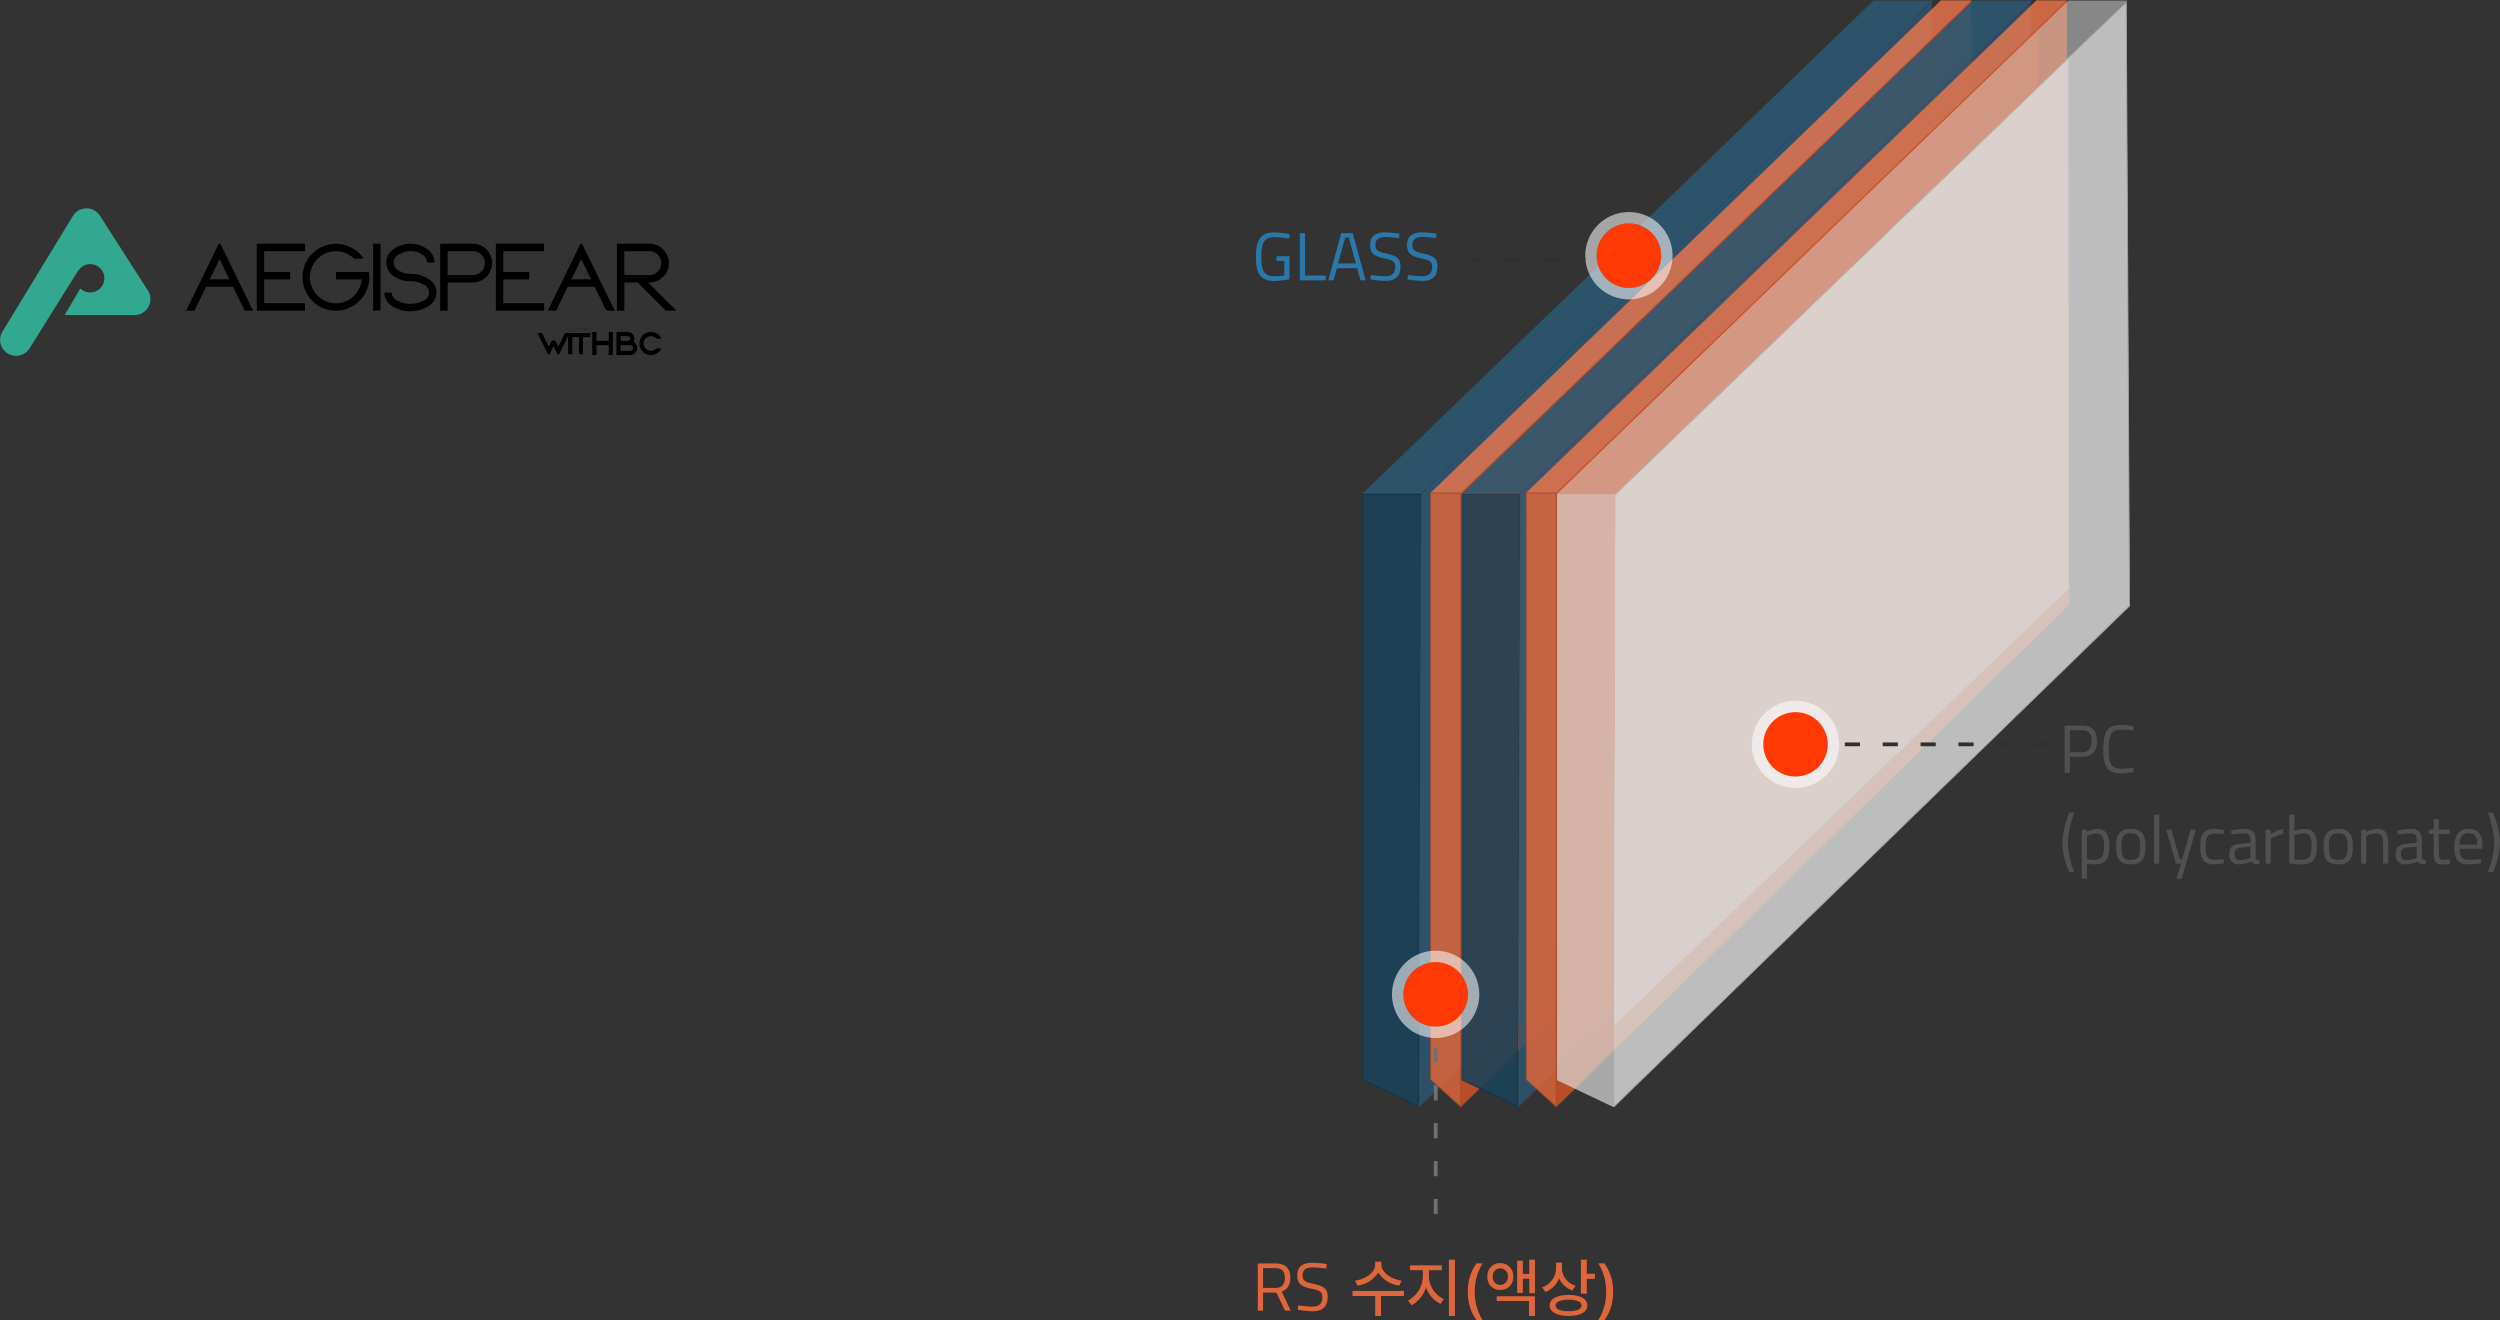 <?xml version="1.0" encoding="UTF-8"?>
<svg xmlns="http://www.w3.org/2000/svg" xmlns:xlink="http://www.w3.org/1999/xlink" width="659.974" height="348.516" viewBox="0 0 659.974 348.516">
  <rect x="0" y="0" width="659.974" height="348.516" fill="#333333" stroke="none"/>
  <defs>
    <clipPath id="clip-path">
      <rect id="Rectangle_9" data-name="Rectangle 9" width="178.527" height="39.979" fill="#fff"></rect>
    </clipPath>
    <clipPath id="clip-path-2">
      <rect id="Rectangle_22" data-name="Rectangle 22" width="21.798" height="9.752" transform="translate(-2 -2)" fill="#fff"></rect>
    </clipPath>
    <clipPath id="clip-path-3">
      <rect id="Rectangle_90" data-name="Rectangle 90" width="151.633" height="292.512" fill="#2c5671"></rect>
    </clipPath>
    <clipPath id="clip-path-4">
      <rect id="Rectangle_86" data-name="Rectangle 86" width="150.567" height="130.204" fill="#2c5671"></rect>
    </clipPath>
    <clipPath id="clip-path-5">
      <rect id="Rectangle_87" data-name="Rectangle 87" width="15.623" height="161.929" fill="#2c5671"></rect>
    </clipPath>
    <clipPath id="clip-path-6">
      <rect id="Rectangle_88" data-name="Rectangle 88" width="120.225" height="255.751" fill="#2c5671"></rect>
    </clipPath>
    <clipPath id="clip-path-7">
      <rect id="Rectangle_89" data-name="Rectangle 89" width="136.433" height="292.052" fill="#2c5671"></rect>
    </clipPath>
    <clipPath id="clip-path-8">
      <rect id="Rectangle_9087" data-name="Rectangle 9087" width="143.891" height="292.512" fill="#db5324"></rect>
    </clipPath>
    <clipPath id="clip-path-11">
      <rect id="Rectangle_9081" data-name="Rectangle 9081" width="143.15" height="130.289" fill="#db5324"></rect>
    </clipPath>
    <clipPath id="clip-path-12">
      <rect id="Rectangle_9082" data-name="Rectangle 9082" width="8.191" height="162.277" fill="#db5324"></rect>
    </clipPath>
    <clipPath id="clip-path-13">
      <rect id="Rectangle_9083" data-name="Rectangle 9083" width="127.41" height="272.391" fill="#db5324"></rect>
    </clipPath>
    <clipPath id="clip-path-14">
      <rect id="Rectangle_9084" data-name="Rectangle 9084" width="135.729" height="292.367" fill="#db5324"></rect>
    </clipPath>
    <clipPath id="clip-path-27">
      <rect id="Rectangle_105" data-name="Rectangle 105" width="151.633" height="292.512" fill="#dcdcdc"></rect>
    </clipPath>
    <clipPath id="clip-path-28">
      <rect id="Rectangle_101" data-name="Rectangle 101" width="150.567" height="130.204" fill="#dcdcdc"></rect>
    </clipPath>
    <clipPath id="clip-path-29">
      <rect id="Rectangle_102" data-name="Rectangle 102" width="15.623" height="161.929" fill="#dcdcdc"></rect>
    </clipPath>
    <clipPath id="clip-path-30">
      <rect id="Rectangle_103" data-name="Rectangle 103" width="120.224" height="255.751" fill="#dcdcdc"></rect>
    </clipPath>
    <clipPath id="clip-path-31">
      <rect id="Rectangle_104" data-name="Rectangle 104" width="136.434" height="292.052" fill="#dcdcdc"></rect>
    </clipPath>
  </defs>
  <g id="mid1-kor" transform="translate(-310 -6472)">
    <g id="Group_34328" data-name="Group 34328" transform="translate(-85.57 5211)">
      <g id="LOGO-b" transform="translate(395.57 1316)">
        <path id="Path_15" data-name="Path 15" d="M183.22,33.214h.419l8.625,17.657h-2.2l-.963-1.95-2.122-4.343h-7.107l-2.122,4.343-.963,1.95h-2.184Zm-2.394,9.4h5.207l-2.6-5.33Z" transform="translate(-125.463 -23.866)"></path>
        <path id="Path_16" data-name="Path 16" d="M240.839,33.214h12.734v1.962H242.788v5.479h6.861v1.962h-6.861v6.293h10.784v1.962H240.839Z" transform="translate(-173.053 -23.866)"></path>
        <g id="Group_6" data-name="Group 6">
          <g id="Mask_Group_5" data-name="Mask Group 5" clip-path="url(#clip-path)">
            <path id="Path_17" data-name="Path 17" d="M301.248,40.685a6.517,6.517,0,0,1,.148,1.394,8.822,8.822,0,1,1-15.066-6.231A8.812,8.812,0,0,1,299.9,37.181h-2.542a6.833,6.833,0,0,0-3.43-1.826,6.93,6.93,0,0,0-1.357-.136,6.866,6.866,0,0,0-4.849,11.722,6.606,6.606,0,0,0,4.849,2.011,6.491,6.491,0,0,0,4.6-1.8,6.92,6.92,0,0,0,2.2-4.5h-6.8V40.685Z" transform="translate(-203.887 -23.897)"></path>
            <rect id="Rectangle_6" data-name="Rectangle 6" width="1.962" height="17.657" transform="translate(98.493 9.348)"></rect>
            <path id="Path_18" data-name="Path 18" d="M372.236,42.616A4.165,4.165,0,0,1,374.2,46.1a4.208,4.208,0,0,1-2,3.517,9.076,9.076,0,0,1-9.785,0,4.207,4.207,0,0,1-2-3.517h1.962a2.51,2.51,0,0,0,1.456,2.11,7.3,7.3,0,0,0,6.935,0,2.241,2.241,0,0,0,0-4.208,6.528,6.528,0,0,0-3.467-.889,7.435,7.435,0,0,1-4.529-1.48,4.2,4.2,0,0,1,.037-6.96,7.695,7.695,0,0,1,9.007,0,4.28,4.28,0,0,1,1.863,3.492H371.73a2.528,2.528,0,0,0-1.308-2.1,5.863,5.863,0,0,0-6.206,0,2.346,2.346,0,0,0,0,4.208,5.467,5.467,0,0,0,3.1.876,8.522,8.522,0,0,1,4.923,1.468" transform="translate(-258.973 -23.866)"></path>
            <path id="Path_19" data-name="Path 19" d="M421.483,33.214a5.106,5.106,0,0,1,3.7,8.625,5.123,5.123,0,0,1-3.492,1.579v.012h-6.848v7.44h-1.962V33.214Zm0,8.267a3.153,3.153,0,1,0,0-6.305h-6.638v6.305Z" transform="translate(-296.674 -23.866)"></path>
            <path id="Path_20" data-name="Path 20" d="M465.089,33.214h12.734v1.962H467.039v5.479h6.86v1.962h-6.86v6.293h10.784v1.962H465.089Z" transform="translate(-334.186 -23.866)"></path>
            <path id="Path_21" data-name="Path 21" d="M522.444,33.214h.42l8.625,17.657h-2.2l-.962-1.95-2.122-4.343H519.1l-2.122,4.343-.963,1.95h-2.184Zm-2.394,9.4h5.207l-2.6-5.33Z" transform="translate(-369.21 -23.866)"></path>
            <path id="Path_22" data-name="Path 22" d="M587.34,43.431h-.481l7.428,7.44h-2.764l-7.44-7.44h-3.5v7.44h-1.962V33.214h8.613a5.14,5.14,0,0,1,5.108,5.108,4.84,4.84,0,0,1-1.444,3.541,5.086,5.086,0,0,1-3.553,1.555Zm-6.762-8.255v6.305h6.651a3.153,3.153,0,0,0,0-6.305Z" transform="translate(-415.76 -23.866)"></path>
            <path id="Path_23" data-name="Path 23" d="M512.31,118.4l.278-.567h.635l-2.491,5.1h-.121l-1.216-2.488-1.212,2.488h-.121l-2.491-5.1h.634l.274.567,1.643,3.361.956-1.964h.634l.959,1.964Z" transform="translate(-363.273 -84.666)"></path>
            <path id="Path_24" data-name="Path 24" d="M512.31,118.4l.278-.567h.635l-2.491,5.1h-.121l-1.216-2.488-1.212,2.488h-.121l-2.491-5.1h.634l.274.567,1.643,3.361.956-1.964h.634l.959,1.964Z" transform="translate(-363.273 -84.666)"></path>
            <path id="Path_24_-_Outline" data-name="Path 24 - Outline" d="M505.169,117.58h1.191l.343.708,1.418,2.9.8-1.643h.947l.8,1.644,1.762-3.608h1.191l-2.736,5.6h-.434l-1.059-2.168-1.056,2.168H507.9Zm.878.5h-.077l2.152,4.4,1.189-2.441h-.077l-1.111,2.284Zm6.775,0h-.078l-.209.427-1.864,3.821-1.115-2.284h-.078l1.193,2.441Z" transform="translate(-363.273 -84.666)"></path>
            <rect id="Rectangle_7" data-name="Rectangle 7" width="0.567" height="5.101" transform="translate(150.24 33.164)"></rect>
            <rect id="Rectangle_8" data-name="Rectangle 8" width="0.567" height="5.101" transform="translate(150.24 33.164)"></rect>
            <path id="Rectangle_8_-_Outline" data-name="Rectangle 8 - Outline" d="M-.25-.25H.817v5.6H-.25Zm.567.5H.25v4.6H.317Z" transform="translate(150.24 33.164)"></path>
            <path id="Path_25" data-name="Path 25" d="M536.819,118.4v-.567h4.531v.567h-1.982v4.534H538.8V118.4Z" transform="translate(-385.727 -84.666)"></path>
            <path id="Path_26" data-name="Path 26" d="M536.819,118.4v-.567h4.531v.567h-1.982v4.534H538.8V118.4Z" transform="translate(-385.727 -84.666)"></path>
            <path id="Path_26_-_Outline" data-name="Path 26 - Outline" d="M536.569,117.58H541.6v1.067h-1.982v4.534h-1.067v-4.534h-1.982Zm4.531.5h-4.031v.067h1.982v4.534h.067v-4.534H541.1Z" transform="translate(-385.727 -84.666)"></path>
            <path id="Path_27" data-name="Path 27" d="M39.046,21.7,26.374,1.935a4.206,4.206,0,0,0-7.133.082L.62,32.584A4.206,4.206,0,0,0,7.778,37L20.49,16.663a2.7,2.7,0,0,1,.264-.349A3.739,3.739,0,1,1,21.2,21.15L17.07,28.178H35.505A4.206,4.206,0,0,0,39.046,21.7" transform="translate(0 0.001)" fill="#32a890"></path>
            <g id="Group_9" data-name="Group 9" transform="translate(156.523 32.805)">
              <path id="Path_28" data-name="Path 28" d="M4.6.25V2.609H.872V.25H.25v5.6H.872V3.231H4.6V5.847h.618V.25Z" transform="translate(-0.173 -0.173)" fill="#fff"></path>
              <g id="Group_8" data-name="Group 8" transform="translate(0 0)">
                <g id="Group_7" data-name="Group 7" clip-path="url(#clip-path-2)">
                  <path id="Path_29" data-name="Path 29" d="M4.6,2.608V.25h.618v5.6H4.6V3.23H.872V5.847H.25V.25H.872V2.608Z" transform="translate(-0.173 -0.173)"></path>
                  <path id="Path_29_-_Outline" data-name="Path 29 - Outline" d="M0,0H1.122V2.358H4.349V0H5.467V6.1H4.349V3.48H1.122V6.1H0ZM.622.5H.5V5.6H.622V2.98H4.849V5.6h.118V.5H4.849V2.858H.622Z" transform="translate(-0.173 -0.173)"></path>
                  <path id="Path_30" data-name="Path 30" d="M23.66.25a1.427,1.427,0,0,1,1.048.438,1.44,1.44,0,0,1,.434,1.052,1.408,1.408,0,0,1-.364.966,1.574,1.574,0,0,1,1.1,1.522,1.622,1.622,0,0,1-1.619,1.619H20.91V.25ZM21.528.872V2.609h2.128a.833.833,0,0,0,.61-.254.829.829,0,0,0,.258-.614.829.829,0,0,0-.258-.614.832.832,0,0,0-.61-.254Zm2.73,4.357a1,1,0,0,0,1-1,1,1,0,0,0-1-1h-2.73v2Z" transform="translate(-14.452 -0.173)"></path>
                  <path id="Path_31" data-name="Path 31" d="M23.66.25a1.427,1.427,0,0,1,1.048.438,1.44,1.44,0,0,1,.434,1.052,1.408,1.408,0,0,1-.364.966,1.574,1.574,0,0,1,1.1,1.522,1.622,1.622,0,0,1-1.619,1.619H20.91V.25ZM21.528.872V2.609h2.128a.833.833,0,0,0,.61-.254.829.829,0,0,0,.258-.614.829.829,0,0,0-.258-.614.832.832,0,0,0-.61-.254Zm2.73,4.357a1,1,0,0,0,1-1,1,1,0,0,0-1-1h-2.73v2Z" transform="translate(-14.452 -0.173)"></path>
                  <path id="Path_31_-_Outline" data-name="Path 31 - Outline" d="M20.66,0h3a1.678,1.678,0,0,1,1.225.511,1.694,1.694,0,0,1,.507,1.229,1.665,1.665,0,0,1-.235.872,1.748,1.748,0,0,1,.971,1.615A1.872,1.872,0,0,1,24.258,6.1h-3.6Zm3.6,5.6a1.372,1.372,0,0,0,1.369-1.369,1.321,1.321,0,0,0-.946-1.291l-.32-.135.231-.26a1.159,1.159,0,0,0,.3-.8A1.194,1.194,0,0,0,24.53.864,1.178,1.178,0,0,0,23.66.5h-2.5V5.6ZM21.278.622h2.378a1.077,1.077,0,0,1,.787.327,1.082,1.082,0,0,1,.331.791,1.085,1.085,0,0,1-.334.793,1.076,1.076,0,0,1-.785.326H21.278Zm2.378,1.737a.586.586,0,0,0,.433-.181.582.582,0,0,0,.185-.437.579.579,0,0,0-.183-.435.588.588,0,0,0-.435-.183H21.778V2.359Zm-2.378.622h2.98a1.252,1.252,0,0,1,1.247,1.248,1.252,1.252,0,0,1-1.247,1.251h-2.98Zm2.98,2a.752.752,0,0,0,.747-.751.752.752,0,0,0-.747-.748h-2.48v1.5Z" transform="translate(-14.452 -0.173)"></path>
                  <path id="Path_32" data-name="Path 32" d="M41.828,1.522a2.093,2.093,0,0,0-.637,1.537A2.1,2.1,0,0,0,41.828,4.6a2.167,2.167,0,0,0,3.058.012h.8a2.8,2.8,0,0,1-4.3.427,2.714,2.714,0,0,1-.817-1.979,2.7,2.7,0,0,1,.817-1.975,2.794,2.794,0,0,1,4.3.422h-.8a2.172,2.172,0,0,0-3.058.016" transform="translate(-28.04 -0.182)"></path>
                  <path id="Path_33" data-name="Path 33" d="M41.828,1.522a2.093,2.093,0,0,0-.637,1.537A2.1,2.1,0,0,0,41.828,4.6a2.167,2.167,0,0,0,3.058.012h.8a2.8,2.8,0,0,1-4.3.427,2.714,2.714,0,0,1-.817-1.979,2.7,2.7,0,0,1,.817-1.975,2.794,2.794,0,0,1,4.3.422h-.8a2.172,2.172,0,0,0-3.058.016Z" transform="translate(-28.04 -0.182)"></path>
                  <path id="Path_33_-_Outline" data-name="Path 33 - Outline" d="M43.366.013a2.958,2.958,0,0,1,2.528,1.35l.277.394H44.785l-.073-.072a1.922,1.922,0,0,0-2.706.014,1.837,1.837,0,0,0-.564,1.36,1.843,1.843,0,0,0,.564,1.364,1.917,1.917,0,0,0,2.706.011l.073-.072H46.17l-.277.394a3.048,3.048,0,0,1-4.683.46,2.966,2.966,0,0,1-.891-2.157,2.959,2.959,0,0,1,.89-2.151A2.953,2.953,0,0,1,43.366.013Zm1.8,1.244a2.386,2.386,0,0,0-1.8-.744,2.437,2.437,0,0,0-1.8.748,2.442,2.442,0,0,0-.744,1.8,2.449,2.449,0,0,0,.745,1.8,2.446,2.446,0,0,0,1.8.743,2.387,2.387,0,0,0,1.8-.744h-.174a2.418,2.418,0,0,1-3.335-.085,2.35,2.35,0,0,1-.711-1.718,2.345,2.345,0,0,1,.711-1.714,2.423,2.423,0,0,1,3.335-.089Z" transform="translate(-28.04 -0.182)"></path>
                </g>
              </g>
            </g>
          </g>
        </g>
      </g>
      <path id="AEGISPEAR-copy" d="M1.656,17l1.332-3.78H8.28L9.612,17h1.332L6.3,4.256H4.968L.324,17Zm1.728-4.9,2.2-6.228h.108l2.2,6.228Zm9.4,4.9h7.56V15.884h-6.3V11.168h5.8v-1.08h-5.8V5.408h6.192V4.256H12.78Zm18.9-8.748h1.3a5.065,5.065,0,0,0-5.148-4.14c-3.24-.018-5.49,2.52-5.508,6.516.018,4,2.25,6.552,5.58,6.552a4.933,4.933,0,0,0,5.148-5.292v-1.08h-4.86v1.116h3.636A3.79,3.79,0,0,1,27.9,15.992c-2.52,0-4.338-1.98-4.356-5.364.018-3.384,1.854-5.364,4.284-5.364A3.9,3.9,0,0,1,31.68,8.252Zm5.184-4H35.6V17h1.26ZM46.8,7.46h1.224c-.09-1.944-1.782-3.366-4.176-3.384-2.376.018-4.194,1.422-4.212,3.492.018,1.656,1.188,2.682,3.168,3.276l1.548.432c1.53.45,2.628,1.026,2.628,2.3,0,1.494-1.368,2.5-3.24,2.484-1.674.018-3.024-.792-3.132-2.268h-1.3c.144,2.034,1.8,3.42,4.428,3.42,2.79,0,4.446-1.566,4.464-3.6-.018-2.16-1.908-3.006-3.492-3.456L43.38,9.8c-1.206-.342-2.52-.954-2.52-2.268,0-1.35,1.206-2.322,2.952-2.3C45.468,5.21,46.674,6.074,46.8,7.46ZM50.652,17h1.26V12.176h2.916a3.764,3.764,0,0,0,4.14-3.96,3.791,3.791,0,0,0-4.14-3.96H50.652Zm1.26-5.94V5.408h2.844a2.61,2.61,0,0,1,2.952,2.808,2.632,2.632,0,0,1-2.916,2.844ZM61.344,17H68.9V15.884H62.6V11.168h5.8v-1.08H62.6V5.408H68.8V4.256H61.344ZM71.6,17l1.332-3.78h5.292L79.56,17h1.332L76.248,4.256H74.916L70.272,17Zm1.728-4.9,2.2-6.228h.108l2.2,6.228Zm9.4,4.9h1.26V11.888H86.9a3.468,3.468,0,0,0,.432-.018L90.108,17h1.44l-2.934-5.346a3.484,3.484,0,0,0,2.43-3.546c-.018-2.25-1.4-3.834-4.14-3.852H82.728Zm1.26-6.228V5.408h2.844c2.016-.018,2.97,1.062,2.952,2.7.018,1.638-.936,2.646-2.916,2.664ZM99.792,17h1.224l2.2-7.7h.144l2.232,7.7h1.224l2.88-9.54h-1.26L106.2,15.2h-.072l-2.2-7.74h-1.26l-2.2,7.74h-.108l-2.2-7.74h-1.26Zm11.7,0h1.188V7.46h-1.188ZM111.24,4.976a.876.876,0,0,0,.864.864.908.908,0,0,0,.9-.864.9.9,0,0,0-.9-.828A.87.87,0,0,0,111.24,4.976Zm7.884,2.484h-1.98v-2.3H115.92v2.3h-1.4V8.468h1.4v6.264a2.387,2.387,0,0,0,2.52,2.412,5.3,5.3,0,0,0,.9-.072V15.956c-.216.018-.576.036-.792.036-.738,0-1.422-.342-1.4-1.548V8.468h1.98Zm3.582,3.6A2.456,2.456,0,0,1,125.3,8.432a2.226,2.226,0,0,1,2.376,2.484V17H128.9V10.844c0-2.3-1.314-3.51-3.276-3.528a2.853,2.853,0,0,0-2.808,1.656h-.108V4.256h-1.188V17h1.188ZM136.062,17h1.26V11.168h7.128V17h1.224V4.256H144.45v5.832h-7.128V4.256h-1.26ZM148.7,17h4.572c2.772,0,4.032-1.422,4.032-3.348a2.939,2.939,0,0,0-2.52-3.168v-.108A2.634,2.634,0,0,0,156.8,7.6c0-1.908-1.242-3.33-3.78-3.348H148.7Zm1.26-1.116V11.1h3.348a2.589,2.589,0,0,1,2.808,2.556c-.018,1.278-.9,2.232-2.88,2.232Zm0-5.9V5.408h3.06c1.728-.018,2.592.9,2.592,2.2a2.326,2.326,0,0,1-2.484,2.376Zm18.576-1.728h1.26a4.947,4.947,0,0,0-5.076-4.14c-3.222-.018-5.526,2.538-5.544,6.516.018,4,2.322,6.552,5.544,6.552A5.008,5.008,0,0,0,169.794,13h-1.26a3.783,3.783,0,0,1-3.816,2.988c-2.376,0-4.3-1.872-4.32-5.364.018-3.456,1.944-5.364,4.32-5.364A3.787,3.787,0,0,1,168.534,8.252Zm15.336-.54H174.4V3.428h-1.08V8.612H183.87Zm-12.564,4.1h14.22V10.88h-14.22Zm1.944,6.156h10.692v-.936H174.33V13.472h-1.08ZM192.078,17h1.26V11.888h2.916a3.468,3.468,0,0,0,.432-.018L199.458,17h1.44l-2.934-5.346a3.484,3.484,0,0,0,2.43-3.546c-.018-2.25-1.4-3.834-4.14-3.852h-4.176Zm1.26-6.228V5.408h2.844c2.016-.018,2.97,1.062,2.952,2.7.018,1.638-.936,2.646-2.916,2.664ZM209.79,7.46h1.224c-.09-1.944-1.782-3.366-4.176-3.384-2.376.018-4.194,1.422-4.212,3.492.018,1.656,1.188,2.682,3.168,3.276l1.548.432c1.53.45,2.628,1.026,2.628,2.3,0,1.494-1.368,2.5-3.24,2.484-1.674.018-3.024-.792-3.132-2.268h-1.3c.144,2.034,1.8,3.42,4.428,3.42,2.79,0,4.446-1.566,4.464-3.6-.018-2.16-1.908-3.006-3.492-3.456L206.37,9.8c-1.206-.342-2.52-.954-2.52-2.268,0-1.35,1.206-2.322,2.952-2.3C208.458,5.21,209.664,6.074,209.79,7.46ZM220.446,4.4V3.464H219.33V4.4c-.018,2.322-3.168,4.122-5.724,4.5l.468.936c2.286-.414,4.86-1.746,5.832-3.744.954,1.962,3.546,3.33,5.832,3.744l.432-.936C223.632,8.522,220.446,6.686,220.446,4.4Zm-7.632,8.244h6.516v5.724h1.08V12.644h6.552v-.936H212.814ZM233.766,7.82V5.444h3.816V4.472H228.87v.972h3.78V7.82a8.3,8.3,0,0,1-4.248,6.66l.684.864a9.2,9.2,0,0,0,4.14-5.274,8.473,8.473,0,0,0,4.212,4.914l.648-.9A7.465,7.465,0,0,1,233.766,7.82Zm6.228,10.548h1.08V2.852h-1.08ZM258.1,10.16h-14.22v.9H258.1Zm-12.456,3.132h9.54V14.8h-9.5v3.348h11.124v-.864H246.762V15.632h9.54V12.464H245.646Zm.072-9.072h9.4V5.66h-9.36V8.828h10.764V8H246.87V6.452h9.36V3.392H245.718Zm23.148,3.024V4.256h-1.08V7.244a8.489,8.489,0,0,1-4.14,6.876l.72.9a9.2,9.2,0,0,0,3.96-5.364,8.89,8.89,0,0,0,3.96,5.04l.72-.864A8.029,8.029,0,0,1,268.866,7.244Zm5.8,11.124h1.08V10.232h2.7V9.26h-2.7V2.852h-1.08Zm18.864-7.74h-3.6v-2.3a2.526,2.526,0,0,0,1.944-2.3c0-1.818-2.07-2.844-5.436-2.844S281,4.2,281,6.02a2.546,2.546,0,0,0,1.98,2.322v2.286h-3.6v.936h14.148ZM281.106,15.6c0,1.764,2,2.736,5.328,2.736s5.31-.972,5.328-2.736c-.018-1.764-2-2.718-5.328-2.7C283.1,12.878,281.106,13.832,281.106,15.6ZM282.15,6.02c-.018-1.206,1.638-1.962,4.284-1.944,2.628-.018,4.3.738,4.32,1.944-.018,1.224-1.692,1.944-4.32,1.944C283.788,7.964,282.132,7.244,282.15,6.02Zm.072,9.576c0-1.134,1.62-1.836,4.212-1.836s4.212.7,4.212,1.836c0,1.152-1.62,1.854-4.212,1.836C283.842,17.45,282.222,16.748,282.222,15.6Zm1.872-4.968v-2a11.583,11.583,0,0,0,2.34.2,11.837,11.837,0,0,0,2.376-.2v2Zm22.752-7.776h-1.08V18.368h1.08V10.3h2.7V9.368h-2.7ZM294.858,6.344h9.252V5.408h-4.032V3.032H299V5.408h-4.14Zm.972,4.932a3.462,3.462,0,0,0,3.744,3.528,3.534,3.534,0,1,0-3.744-3.528Zm1.044,0a2.685,2.685,0,0,1,5.364,0,2.685,2.685,0,0,1-5.364,0ZM4.824,36.112C2.538,36.112.972,38.2.972,41.476c0,3.258,1.566,5.346,3.852,5.328a3.543,3.543,0,0,0,3.33-2.484h4.23V50.4h1.08V34.852h-1.08v3.564H8.064A3.5,3.5,0,0,0,4.824,36.112ZM2.052,41.476c-.018-2.61,1.116-4.392,2.772-4.392,1.62,0,2.772,1.782,2.772,4.392,0,2.574-1.152,4.356-2.772,4.356C3.168,45.832,2.034,44.05,2.052,41.476Zm6.336-2.124h4v4H8.442a8.657,8.657,0,0,0,.2-1.872A8.592,8.592,0,0,0,8.388,39.352Zm16.7.072v-3.06h-1.08v3.1a7.834,7.834,0,0,1-3.564,6.624l.756.864a8.3,8.3,0,0,0,3.366-4.986,7.841,7.841,0,0,0,3.258,4.626l.648-.828A7.625,7.625,0,0,1,25.092,39.424Zm1.656,2.052h2.844V49.54h1.044V35.212H29.592V40.54H26.748Zm6.012,8.892h1.08V34.852H32.76Zm16.6-15.516H48.312V50.368h1.044Zm-13.14,11.3.684.828a11.682,11.682,0,0,0,5.436-6.8H45.18v2.952h-3.1v.936h3.1V49.54h1.08V35.284H45.18v3.96H42.57a11.564,11.564,0,0,0,.234-2.376H36.828v.972h4.86A10.386,10.386,0,0,1,36.216,46.156ZM63.828,35.9H53.568v.936h9.18v.288a25.754,25.754,0,0,1-.486,5.58H51.7v.936h3.852v6.732h1.08V43.636h4.248v6.732h1.08V43.636h3.888V42.7H63.378a27.763,27.763,0,0,0,.45-5.58Zm11.556.036H68.292v.936h5.922c-.27,2.826-2.826,5-6.678,6.084l.432.9c3.348-.918,5.832-2.718,6.876-5.184h4.068v2.34h-4.32v.936h4.32v2.2h1.116V34.888H78.912v2.844H75.15A6.583,6.583,0,0,0,75.384,35.932ZM69.66,45.76h9.252v4.608h1.116V44.824H69.66ZM96.048,34.852h-1.08V50.368h1.08Zm-13.032,6.7c0,3.24,1.3,5.31,3.312,5.292,1.908.018,3.2-1.89,3.312-4.9h2.232v7.6h1.08V35.212h-1.08v5.8h-2.25c-.126-2.934-1.4-4.77-3.294-4.788C84.312,36.238,83.016,38.308,83.016,41.548Zm1.044,0c0-2.574.9-4.284,2.268-4.284,1.386,0,2.268,1.71,2.268,4.284,0,2.556-.882,4.284-2.268,4.284C84.96,45.832,84.06,44.1,84.06,41.548Zm32.832,2.592h-14.22v.936h6.552v5.292h1.08V45.076h6.588Zm-12.348-2.016H115.02V35.5H113.9v2.268H105.66V35.5h-1.116Zm1.116-.9V38.7H113.9v2.52Zm24.66-6.372h-1.08v9h1.08v-4h2.412V38.92H130.32ZM118.3,37.48h9.252v-.936H123.48V34.708H122.4v1.836h-4.1Zm.936,3.528c-.018,1.656,1.458,2.718,3.708,2.7,2.214.018,3.69-1.044,3.708-2.7-.018-1.656-1.494-2.718-3.708-2.7C120.69,38.29,119.214,39.352,119.232,41.008Zm1.044,0c0-1.1,1.062-1.854,2.664-1.836,1.566-.018,2.628.738,2.628,1.836s-1.062,1.836-2.628,1.836C121.338,42.844,120.276,42.106,120.276,41.008Zm.36,9.144h9.684V44.536h-1.08v1.836h-7.524V44.536h-1.08Zm1.08-.936V47.272h7.524v1.944Zm24.012-14.364h-1.08V50.368h1.08V42.3h2.7v-.936h-2.7ZM133.74,38.344h9.252v-.936H138.96V35.032h-1.08v2.376h-4.14Zm.972,4.932a3.462,3.462,0,0,0,3.744,3.528,3.534,3.534,0,1,0-3.744-3.528Zm1.044,0a2.685,2.685,0,0,1,5.364,0,2.685,2.685,0,0,1-5.364,0Zm26.136-3.564h-9.468V35.428h-1.08v5.184h10.548Zm-12.564,4.1h14.22V42.88h-14.22Zm1.944,6.156h10.692v-.936h-9.612V45.472h-1.08Zm23.76-7.02h-1.08v3.1c-1.656.054-3.24.072-4.572.072l.144.936a61.047,61.047,0,0,0,10.3-.648l-.108-.864a44.3,44.3,0,0,1-4.68.45Zm-5.148-.324.54.864a6.359,6.359,0,0,0,4.086-3.672,6.347,6.347,0,0,0,4.086,3.528l.54-.9c-2.268-.666-4.086-2.376-4.1-4.536h3.78v-.936h-3.78V34.96h-1.08v2.016h-3.708v.936h3.708C173.934,40.162,172.152,41.926,169.884,42.628ZM180.792,50.4h1.116V34.852h-1.116Zm16.344-13.9h-10.8v.936h9.72v.612A33.356,33.356,0,0,1,195.444,45l1.152.144a36.983,36.983,0,0,0,.54-7.092ZM184.824,48.064h14.148v-.936h-7.344V41.512h-1.116v5.616h-5.688Zm20.7-10.656V35.752h-1.08v1.692a5.847,5.847,0,0,1-4.032,5.364l.612.9a6.759,6.759,0,0,0,4-4.176,6.514,6.514,0,0,0,3.816,3.708l.648-.864A5.55,5.55,0,0,1,205.524,37.408Zm-2.592,10.044c-.018,1.836,1.926,2.862,5.148,2.88,3.186-.018,5.13-1.044,5.148-2.88-.018-1.854-1.962-2.916-5.148-2.916C204.858,44.536,202.914,45.6,202.932,47.452Zm1.08,0c-.018-1.242,1.566-2.016,4.068-2.016,2.448,0,4.032.774,4.032,2.016,0,1.206-1.584,1.962-4.032,1.98C205.578,49.414,203.994,48.658,204.012,47.452Zm4.428-8.208h3.6v4.824h1.116V34.852H212.04v3.492h-3.6Zm19.98.108h-9.432V35.176h-1.08v5.112H228.42Zm-12.492,3.816h14.148v-.936H215.928Zm1.728,4.32c0,1.8,2,2.808,5.328,2.808s5.31-1.008,5.328-2.808c-.018-1.782-2-2.79-5.328-2.808C219.654,44.7,217.656,45.706,217.656,47.488Zm1.116,0c0-1.17,1.62-1.872,4.212-1.908,2.592.036,4.212.738,4.212,1.908,0,1.188-1.62,1.908-4.212,1.908S218.772,48.676,218.772,47.488ZM236.556,36.04c-2.43-.018-4.14,1.44-4.14,3.564,0,2.142,1.71,3.6,4.14,3.6,2.448,0,4.14-1.458,4.14-3.6C240.7,37.48,239,36.022,236.556,36.04ZM231.588,45.9l.144.972a57.5,57.5,0,0,0,10.3-.648l-.108-.828A72.378,72.378,0,0,1,231.588,45.9Zm1.908-6.3c0-1.512,1.278-2.592,3.06-2.592s3.06,1.08,3.06,2.592a3.1,3.1,0,0,1-6.12,0ZM243,50.4h1.116V34.852H243Zm15.516-5.724c-3.168,0-5.076,1.044-5.076,2.844,0,1.782,1.908,2.808,5.076,2.808s5.076-1.026,5.076-2.808C263.592,45.724,261.684,44.68,258.516,44.68Zm-6.408-1.728h7.128V35.824h-1.08v2.52h-4.968v-2.52h-1.08Zm1.08-.936V39.244h4.968v2.772Zm1.332,5.508c0-1.206,1.566-1.926,4-1.944,2.466.018,4,.738,4,1.944,0,1.17-1.53,1.908-4,1.908C256.086,49.432,254.52,48.694,254.52,47.524Zm7.848-3.276h1.08V39.82h2.412v-.972h-2.412v-4h-1.08Zm6.48-1.3h-.036V40.4H274.5V39.46h-5.688V37.048h5.976v-.936h-7.056v7.776h1.116a36.761,36.761,0,0,0,7.164-.468l-.144-.9A38.213,38.213,0,0,1,268.848,42.952Zm.576,7.056h10.368v-.936H270.5V45.328h-1.08Zm8.5-3.672H279V40.72h2.412v-.972H279v-4.9h-1.08Zm18.756-2.592h-14.22v.936h3.852v5.688h1.116V44.68h4.248v5.688h1.116V44.68h3.888Zm-12.528-4.86c0,2.034,2.16,3.33,5.4,3.312,3.222.018,5.4-1.278,5.4-3.312,0-2.07-2.178-3.366-5.4-3.384C286.308,35.518,284.148,36.814,284.148,38.884Zm1.116,0c0-1.476,1.746-2.448,4.284-2.448,2.52,0,4.266.972,4.248,2.448.018,1.44-1.728,2.412-4.248,2.412C287.01,41.3,285.264,40.324,285.264,38.884Zm25.524-4.032h-1.08V50.4h1.08ZM298.944,37.3h6.048v3.492H298.98v5.8h1.26a50.174,50.174,0,0,0,7.956-.576l-.144-.936a50.428,50.428,0,0,1-7.812.576H300.1V41.728h6.012V36.364h-7.164Zm19.476-1.62H317.3l-4.1,15.228h1.116ZM7.812,76.68c-3.168,0-5.076,1.044-5.076,2.844,0,1.782,1.908,2.808,5.076,2.808s5.076-1.026,5.076-2.808C12.888,77.724,10.98,76.68,7.812,76.68ZM1.4,74.952H8.532V67.824H7.452v2.52H2.484v-2.52H1.4Zm1.08-.936V71.244H7.452v2.772Zm1.332,5.508c0-1.206,1.566-1.926,4-1.944,2.466.018,4,.738,4,1.944,0,1.17-1.53,1.908-4,1.908C5.382,81.432,3.816,80.694,3.816,79.524Zm7.848-3.276h1.08V71.82h2.412v-.972H12.744v-4h-1.08Zm6.48-1.3h-.036V72.4H23.8V71.46H18.108V69.048h5.976v-.936H17.028v7.776h1.116a36.761,36.761,0,0,0,7.164-.468l-.144-.9A38.213,38.213,0,0,1,18.144,74.952Zm.576,7.056H29.088v-.936H19.8V77.328H18.72Zm8.5-3.672H28.3V72.72h2.412v-.972H28.3v-4.9h-1.08Zm17.82-11.484h-1.08v6.372H41.58V67.248H40.5V81.54h1.08V74.16h2.376v8.208h1.08ZM31.608,77.472l.144.972a49.911,49.911,0,0,0,7.92-.54l-.072-.828c-.576.072-1.188.144-1.836.18V69.84H39.2v-.972H31.968v.972h1.476v7.614C32.778,77.472,32.148,77.472,31.608,77.472Zm2.88-.036v-7.6H36.72v7.488C35.982,77.382,35.208,77.4,34.488,77.436Zm14.9-9.792H48.276V74.16h1.152a33.753,33.753,0,0,0,7.128-.576l-.18-.936a34.151,34.151,0,0,1-6.948.576h-.036Zm.756,9H59v1.728h-8.82v3.78H60.732v-.936H51.3V79.272h8.82V75.708H50.148Zm4.176-6.12H59v4.428H60.12v-8.1H59v2.736h-4.68ZM69.948,67.14c-3.42.018-5.436.954-5.436,2.7,0,1.764,2.016,2.718,5.436,2.736,3.42-.018,5.436-.972,5.436-2.736C75.384,68.094,73.368,67.158,69.948,67.14Zm-7.056,7.488H77.04v-.9H62.892ZM64.62,77h9.468v1.584h-9.4v3.6h10.98v-.9h-9.9V79.416h9.4V76.1H64.62Zm1.044-7.164C65.646,68.706,67.284,68,69.948,68s4.3.7,4.32,1.836c-.018,1.17-1.656,1.854-4.32,1.872C67.284,71.694,65.646,71.01,65.664,69.84Zm21.672.216V67.824h-1.08v2.232A5.576,5.576,0,0,1,82.872,74.7l.648.864a6.311,6.311,0,0,0,3.276-3.6A5.556,5.556,0,0,0,90,75.132l.612-.864A4.721,4.721,0,0,1,87.336,70.056ZM85.68,79.6c0,1.728,1.962,2.718,5.184,2.736,3.168-.018,5.148-1.008,5.148-2.736s-1.98-2.736-5.148-2.736C87.642,76.86,85.68,77.868,85.68,79.6Zm1.116,0c-.018-1.152,1.566-1.854,4.068-1.836,2.448-.018,4.032.684,4.032,1.836,0,1.134-1.584,1.854-4.032,1.836C88.362,81.45,86.778,80.73,86.8,79.6Zm4.68-3.6h1.08V72.108h2.3v4.356H95.9V66.888H94.86v4.284h-2.3v-4h-1.08Zm11.916-6.12V67.788h-1.044V69.8a5.893,5.893,0,0,1-4,5.436l.612.9a6.694,6.694,0,0,0,3.942-4.158,6.758,6.758,0,0,0,3.906,3.762l.576-.9C105.174,74.052,103.392,72.054,103.392,69.876Zm-2.52,12.132h10.3v-.936h-9.18V77.256h-1.116Zm8.46-3.672h1.08V72.648h2.412v-.936h-2.412v-4.86h-1.08ZM125.82,66.852h-1.08V82.368h1.08V74.3h2.7v-.936h-2.7Zm-11.988,3.492h9.252v-.936h-4.032V67.032h-1.08v2.376h-4.14Zm.972,4.932a3.462,3.462,0,0,0,3.744,3.528,3.534,3.534,0,1,0-3.744-3.528Zm1.044,0a2.685,2.685,0,0,1,5.364,0,2.685,2.685,0,0,1-5.364,0Zm26.136-3.564h-9.468V67.428h-1.08v5.184h10.548Zm-12.564,4.1h14.22V74.88H129.42Zm1.944,6.156h10.692v-.936h-9.612V77.472h-1.08Zm30.744-15.12h-1.08V82.368h1.08ZM149.616,78.444l.612.936c5.094-2.466,7.308-6.426,7.308-10.8H150.3v.9h6.12C156.15,73.26,153.864,76.428,149.616,78.444Zm22.932-10.836v-.684h-1.116v.684c-.018,2.07-3.15,3.546-5.724,3.852l.4.864c2.322-.324,4.914-1.422,5.886-3.222.936,1.8,3.51,2.9,5.85,3.222l.432-.864C175.68,71.154,172.548,69.678,172.548,67.608Zm-7.632,6.8h6.516V76.1h-4.788V77h9.468v1.62h-9.4v3.564H177.7v-.9h-9.9v-1.8h9.4V76.1h-4.68V74.412h6.552v-.936H164.916Zm24.408-5.868h-3.852V66.708h-1.08v1.836h-3.924v.936h8.856Zm-7.884,4.788c0,1.71,1.422,2.862,3.492,2.88,2.052-.018,3.474-1.17,3.492-2.88-.018-1.746-1.44-2.88-3.492-2.88C182.862,70.452,181.44,71.586,181.44,73.332Zm1.044,0c0-1.17.99-2,2.448-2.016a2.2,2.2,0,0,1,2.448,2.016c-.018,1.152-1.008,1.962-2.448,1.98C183.474,75.294,182.484,74.484,182.484,73.332Zm.4,5.256h9.252v3.78h1.116V77.652H182.88Zm6.372-3.96h2.88V76.68h1.116V66.852h-1.116v3.96h-2.88v.9h2.88v1.944h-2.88Zm19.512-7.74h-1.116V78.264h1.116ZM196.272,75.1l.612.864a7.149,7.149,0,0,0,3.942-4.392,6.837,6.837,0,0,0,3.942,4.1l.612-.9a6.028,6.028,0,0,1-4.032-5.436V67.752h-1.08v1.584A6.467,6.467,0,0,1,196.272,75.1Zm2.592,6.912h10.4v-.936H199.98V77.22h-1.116Zm25.452-15.156h-1.08V82.368h1.08ZM211.824,78.444l.612.936c5.094-2.466,7.308-6.426,7.308-10.8h-7.236v.9h6.12C218.358,73.26,216.072,76.428,211.824,78.444Zm19.548-10.836c-2.34,0-4,1.44-4,3.564,0,2.106,1.656,3.546,4,3.528a3.644,3.644,0,0,0,3.96-3.1h3.456v3.564H239.9V66.852h-1.116v3.816h-3.456A3.694,3.694,0,0,0,231.372,67.608Zm-2.916,3.564a2.936,2.936,0,1,1,2.916,2.592A2.676,2.676,0,0,1,228.456,71.172Zm1.584,10.98H239.9V76h-1.116V78.12h-7.632V76H230.04Zm1.116-.936v-2.2h7.632v2.2ZM255.42,66.852H254.3v8.316h1.116Zm-12.348,4.32c0,2.124,1.674,3.546,4.032,3.528,2.322.018,4-1.4,4-3.528,0-2.106-1.674-3.528-4-3.528C244.746,67.644,243.072,69.066,243.072,71.172Zm1.08,0a2.957,2.957,0,0,1,5.868,0,2.957,2.957,0,0,1-5.868,0Zm1.332,10.98h9.936V76h-1.08v2.016h-7.776V76h-1.08Zm1.08-.936V78.948h7.776v2.268Zm24.372-14.364H269.82V82.368h1.116ZM259.308,78.3h1.224a35.014,35.014,0,0,0,7.668-.756l-.144-.972a34.857,34.857,0,0,1-7.524.756h-.144V68.4h-1.08ZM285.7,66.852h-1.08V82.4h1.08V74.052h2.7v-.936h-2.7ZM274.464,78.444h1.224a38.2,38.2,0,0,0,7.452-.5L283,76.968a37.68,37.68,0,0,1-7.308.54h-.108V69.336h6.12V68.4h-7.236Zm16.38,2.664a.954.954,0,0,0,0-1.908.954.954,0,0,0,0,1.908ZM13.9,98.852h-1.08v6.336H10.3v-5.94H9.252V113.54H10.3v-7.416h2.52v8.244H13.9ZM1.3,110.444h.972a26.053,26.053,0,0,0,5.9-.5L8.064,109a25.125,25.125,0,0,1-5.652.468V101.7H7.128v-.9H1.3Zm29.448-9.036H28.3v-2.52h-1.08v9.4H28.3V105.62h2.448v-.936H28.3v-2.34h2.448ZM16.92,100.8h5.9v2.2H16.956v4.248h1.188a40.58,40.58,0,0,0,7.488-.5l-.108-.936a41.107,41.107,0,0,1-7.38.5h-.072v-2.412H23.94V99.86H16.92Zm1.368,10.764c-.018,1.764,1.908,2.772,5.076,2.772,3.15,0,5.076-1.008,5.076-2.772s-1.926-2.772-5.076-2.772C20.2,108.788,18.27,109.8,18.288,111.56Zm1.08,0c-.018-1.152,1.53-1.89,4-1.872,2.466-.018,4,.72,4,1.872,0,1.17-1.53,1.89-4,1.872C20.9,113.45,19.35,112.73,19.368,111.56Zm16.956-9.5V99.824h-1.08v2.232A5.576,5.576,0,0,1,31.86,106.7l.648.864a6.311,6.311,0,0,0,3.276-3.6,5.556,5.556,0,0,0,3.2,3.168l.612-.864A4.721,4.721,0,0,1,36.324,102.056Zm-1.656,9.54c0,1.728,1.962,2.718,5.184,2.736C43.02,114.314,45,113.324,45,111.6s-1.98-2.736-5.148-2.736C36.63,108.86,34.668,109.868,34.668,111.6Zm1.116,0c-.018-1.152,1.566-1.854,4.068-1.836,2.448-.018,4.032.684,4.032,1.836,0,1.134-1.584,1.854-4.032,1.836C37.35,113.45,35.766,112.73,35.784,111.6Zm4.68-3.6h1.08v-3.888h2.3v4.356h1.044V98.888H43.848v4.284h-2.3v-4h-1.08Zm11.916-6.12V99.788H51.336V101.8a5.893,5.893,0,0,1-4,5.436l.612.9a6.694,6.694,0,0,0,3.942-4.158,6.758,6.758,0,0,0,3.906,3.762l.576-.9C54.162,106.052,52.38,104.054,52.38,101.876Zm-2.52,12.132h10.3v-.936h-9.18v-3.816H49.86Zm8.46-3.672H59.4v-5.688h2.412v-.936H59.4v-4.86H58.32Zm11.628-11.2c-3.42.018-5.436.954-5.436,2.7,0,1.764,2.016,2.718,5.436,2.736,3.42-.018,5.436-.972,5.436-2.736C75.384,100.094,73.368,99.158,69.948,99.14Zm-7.056,7.488H77.04v-.9H62.892ZM64.62,109h9.468v1.584h-9.4v3.6h10.98v-.9h-9.9v-1.872h9.4V108.1H64.62Zm1.044-7.164c-.018-1.134,1.62-1.836,4.284-1.836s4.3.7,4.32,1.836c-.018,1.17-1.656,1.854-4.32,1.872C67.284,103.694,65.646,103.01,65.664,101.84Zm22.248-2.2c-2.286,0-3.924,1.26-3.924,3.132s1.638,3.15,3.924,3.132c2.322.018,3.96-1.26,3.96-3.132S90.234,99.644,87.912,99.644Zm-5.184,7.7.18.972c1.35,0,2.916,0,4.572-.09v5.67h1.08v-5.724a37.827,37.827,0,0,0,4.716-.54l-.072-.828A74.033,74.033,0,0,1,82.728,107.348Zm2.34-4.572c-.018-1.278,1.188-2.214,2.844-2.2,1.692-.018,2.9.918,2.916,2.2-.018,1.3-1.224,2.214-2.916,2.2C86.256,104.99,85.05,104.072,85.068,102.776Zm9.36,11.628h1.08V98.888h-1.08Zm15.984-15.516h-1.08v11.628h1.08v-5.472h2.412v-.936h-2.412ZM98.388,101.8h9.252v-.936h-4.068v-1.98h-1.08v1.98h-4.1Zm.936,3.816c-.018,1.71,1.476,2.826,3.708,2.808,2.2.018,3.69-1.1,3.708-2.808-.018-1.764-1.512-2.88-3.708-2.88C100.8,102.74,99.306,103.856,99.324,105.62Zm1.044,0c0-1.206,1.062-2,2.664-1.98,1.566-.018,2.628.774,2.628,1.98,0,1.152-1.062,1.926-2.628,1.908C101.43,107.546,100.368,106.772,100.368,105.62Zm.468,8.388H111.2v-.936h-9.288v-3.528h-1.08Zm30.2-15.156h-1.116v3.024h-3.6v.936h3.6v4.1h1.116ZM118.3,106.016l.612.9a6.571,6.571,0,0,0,3.942-3.942,6.715,6.715,0,0,0,3.87,3.546l.612-.864c-2.2-.738-3.978-2.628-3.96-4.716V99.356h-1.08v1.584A5.6,5.6,0,0,1,118.3,106.016Zm2.772,2.664h8.892v1.728H121.1v3.744h10.584v-.936H122.22v-1.908h8.82v-3.564h-9.972Zm25.452-9.828h-1.08V114.4h1.08Zm-11.772,11.736h7.236V100.22H140.9V104.4h-5.04V100.22h-1.116Zm1.116-.936v-4.32h5.04v4.32Zm18.18-9.756c-2.412.018-4.086,1.458-4.068,3.6a3.534,3.534,0,0,0,3.528,3.546v2.844c-1.548.054-3.042.054-4.32.054l.18.972a60.918,60.918,0,0,0,9.792-.576l-.072-.864c-1.422.2-2.952.306-4.464.378v-2.826a3.579,3.579,0,0,0,3.528-3.528C158.13,101.354,156.438,99.914,154.044,99.9Zm-2.988,3.6a2.7,2.7,0,0,1,2.988-2.628,2.654,2.654,0,1,1,0,5.256A2.7,2.7,0,0,1,151.056,103.5Zm9.072,10.872h1.116V106.34h2.664v-.972h-2.664V98.852h-1.116Zm21.924-15.48h-1.116v4.356h-3.42v.936h3.42v6.084h1.116Zm-12.672,8.388.576.9a6.766,6.766,0,0,0,4.014-4.05,6.686,6.686,0,0,0,3.87,3.69l.576-.9c-2.2-.774-3.906-2.736-3.888-4.788v-.972h3.564v-.936h-8.316v.936h3.636v.972A5.853,5.853,0,0,1,169.38,107.276Zm2.844,6.732h10.3v-.936H173.3V109.22h-1.08Zm26.784-7.128h-14.22v.936h6.624v3.348h1.116v-3.348h6.48Zm-12.348,7.128h10.764v-.936h-9.648V109.58H186.66Zm0-9.072h10.476V99.644H186.66Zm1.116-.9v-3.492h8.28v3.492Zm24.516-5.184h-1.08v15.516h1.08v-8.136h2.628V105.3h-2.628Zm-11.736,11.592.612.864c5.022-2.448,7.164-6.444,7.164-10.764H201.24v.936h5.976C206.946,105.224,204.7,108.41,200.556,110.444Zm27.288-11.592h-1.08v15.516h1.08v-8.136h2.628V105.3h-2.628Zm-11.736,11.592.612.864c5.022-2.448,7.164-6.444,7.164-10.764h-7.092v.936h5.976C222.5,105.224,220.248,108.41,216.108,110.444Zm27.468-9.684v-.144h5.112V99.68H237.132v.936h5.076v.144c0,2.088-2.9,3.654-5.436,4l.432.9c2.358-.36,4.842-1.6,5.706-3.492.846,1.89,3.348,3.132,5.706,3.492l.432-.9C246.51,104.414,243.576,102.848,243.576,100.76Zm-7.776,7.092h6.624V111.2h1.116v-3.348h6.48v-.936H235.8Zm1.872,6.156h10.764v-.936h-9.648v-3.456h-1.116ZM264.1,98.852h-1.08V114.4h1.08Zm-11.772,11.736h7.236V100.22h-1.08V104.4h-5.04V100.22h-1.116Zm1.116-.936v-4.32h5.04v4.32Zm22.752-3.96h-6.84V101.3h6.768v-.936h-7.848v6.264h3.276v3.24c-1.584.054-3.132.072-4.5.072l.144.972a74.594,74.594,0,0,0,10.3-.612l-.108-.828c-1.512.18-3.114.288-4.716.36v-3.2h3.528Zm2.268,8.712h1.116V98.852H278.46Zm8.172-14.292c-2.286,0-3.852,2.088-3.852,5.364,0,3.258,1.566,5.346,3.852,5.328,2.178.018,3.708-1.926,3.816-5h3.744v8.6h1.08V98.852h-1.08V104.9H290.43C290.25,101.966,288.756,100.112,286.632,100.112Zm-2.772,5.364c-.018-2.61,1.116-4.392,2.772-4.392,1.62,0,2.772,1.782,2.772,4.392,0,2.574-1.152,4.356-2.772,4.356C284.976,109.832,283.842,108.05,283.86,105.476Zm23.652,3.924v-.936h-1.044v.936a4.784,4.784,0,0,1-3.24,3.924l.54.828a5.616,5.616,0,0,0,3.186-2.988,5.041,5.041,0,0,0,2.97,3.132,5.491,5.491,0,0,0,2.862-3.15,5.394,5.394,0,0,0,3.222,3.006l.576-.828a4.487,4.487,0,0,1-3.24-3.924v-.936h-1.08v.936a4.874,4.874,0,0,1-2.394,3.8A4.423,4.423,0,0,1,307.512,109.4Zm-4.716-5.976c0,2.106,1.674,3.546,4.032,3.564,2.322-.018,4-1.458,4-3.564,0-2.16-1.674-3.618-4-3.6C304.47,99.806,302.8,101.264,302.8,103.424Zm1.08,0a2.952,2.952,0,1,1,2.952,2.628A2.714,2.714,0,0,1,303.876,103.424Zm10.152,4.356h1.116V98.888h-1.116ZM7.74,131.932c-3.222.018-5.616,1.674-5.616,4.212,0,2.52,2.394,4.194,5.616,4.176,3.24.018,5.616-1.656,5.616-4.176C13.356,133.606,10.98,131.95,7.74,131.932ZM.684,144.244H14.868v-.936H.684Zm2.484-8.1c0-1.944,1.962-3.312,4.572-3.312s4.572,1.368,4.572,3.312c0,1.926-1.962,3.276-4.572,3.276S3.168,138.07,3.168,136.144Zm20.664-3.708H16.884v9.972h6.948v-2.52h4.1V146.4h1.08V130.852h-1.08v3.816h-4.1Zm-5.868,9.036v-8.136h4.788v8.136Zm5.868-2.52V135.6h4.1v3.348Zm10.224,4.968H32.724l-.972,4.572H32.76Zm11.7-12.276c-2.286,0-3.924,1.26-3.924,3.132s1.638,3.15,3.924,3.132c2.322.018,3.96-1.26,3.96-3.132S48.078,131.644,45.756,131.644Zm-5.184,7.7.18.972c1.35,0,2.916,0,4.572-.09v5.67H46.4v-5.724a37.825,37.825,0,0,0,4.716-.54l-.072-.828A74.032,74.032,0,0,1,40.572,139.348Zm2.34-4.572c-.018-1.278,1.188-2.214,2.844-2.2,1.692-.018,2.9.918,2.916,2.2-.018,1.3-1.224,2.214-2.916,2.2C44.1,136.99,42.894,136.072,42.912,134.776Zm9.36,11.628h1.08V130.888h-1.08Zm16.7-15.552H67.86v4.788H65.016v.936H67.86v3.708h1.116ZM56.2,133.516h9.036v-.936h-3.96v-1.872h-1.08v1.872h-4Zm.972,3.636c-.018,1.674,1.458,2.754,3.528,2.772,2.106-.018,3.564-1.1,3.564-2.772,0-1.62-1.458-2.754-3.564-2.772C58.626,134.4,57.15,135.532,57.168,137.152Zm1.044,0c0-1.08,1.026-1.872,2.484-1.872,1.476,0,2.5.792,2.52,1.872-.018,1.116-1.044,1.872-2.52,1.872C59.238,139.024,58.212,138.268,58.212,137.152Zm.72,9H68.976v-5H58.932Zm1.116-.936v-3.168H67.9v3.168ZM78.8,131.932c-3.222.018-5.616,1.674-5.616,4.212,0,2.52,2.394,4.194,5.616,4.176,3.24.018,5.616-1.656,5.616-4.176C84.42,133.606,82.044,131.95,78.8,131.932Zm-7.056,12.312H85.932v-.936H71.748Zm2.484-8.1c0-1.944,1.962-3.312,4.572-3.312s4.572,1.368,4.572,3.312c0,1.926-1.962,3.276-4.572,3.276S74.232,138.07,74.232,136.144Zm27.252,7.272H94.9v-3.1h5.112v-.936H90.216v-2.808h9.432V132.04H89.064v.972h9.5v2.664H89.136v4.644h4.68v3.1H87.3v.972h14.184Zm15.552-3.276h-14.22v.936h6.552v5.292h1.08v-5.292h6.588Zm-12.348-2.016h10.476V131.5h-1.116v2.268H105.8V131.5h-1.116Zm1.116-.9V134.7h8.244v2.52Zm25.38-6.372H130.1v6.012h-3.492v.936H130.1v8.6h1.08Zm-12.06,11.736h1.152a41.605,41.605,0,0,0,7.236-.5l-.144-.936a33.958,33.958,0,0,1-7.092.468h-.036v-4h5.4v-.936h-5.4v-3.42h6.12v-.936h-7.236Zm33.372.792h-6.588v-4H150.7V132.22H140.04v7.164h4.788v4h-6.516v.936H152.5Zm-11.376-4.9V133.12h8.5v5.364Zm25.092-1.728H157v-4.032h8.964v-.936H155.88v5.868h10.332Zm-12.384,4.032h6.552V146.3h1.08v-5.508h6.588v-.936h-14.22Zm27.5-9.936h-1.08v15.516h1.08v-8.136h2.628V137.3h-2.628ZM169.6,142.444l.612.864c5.022-2.448,7.164-6.444,7.164-10.764H170.28v.936h5.976C175.986,137.224,173.736,140.41,169.6,142.444Zm31.788-11.592H200.3v11.484h1.08v-5.724H203.8v-.936h-2.412Zm-11.7,4.9a4.024,4.024,0,1,0,4-3.744A3.719,3.719,0,0,0,189.684,135.748Zm1.08,0a2.937,2.937,0,1,1,2.916,2.808A2.785,2.785,0,0,1,190.764,135.748Zm1.044,10.26h10.368v-.936h-9.288v-3.924h-1.08Zm25.848-15.12H216.54v4.356h-3.42v.936h3.42v6.084h1.116Zm-12.672,8.388.576.9a6.766,6.766,0,0,0,4.014-4.05,6.686,6.686,0,0,0,3.87,3.69l.576-.9c-2.2-.774-3.906-2.736-3.888-4.788v-.972H213.7v-.936H205.38v.936h3.636v.972A5.853,5.853,0,0,1,204.984,139.276Zm2.844,6.732h10.3v-.936h-9.216V141.22h-1.08Zm20.448-12.384h-3.384v-2.268h-1.116v2.268h-3.384v.936h7.884ZM221,139.2a3.334,3.334,0,1,0,6.66,0,3.334,3.334,0,1,0-6.66,0Zm1.008,0a2.342,2.342,0,0,1,2.3-2.52,2.527,2.527,0,0,1,0,5.04A2.332,2.332,0,0,1,222.012,139.2Zm7.128,6.372h1.044v-7.164h2.34v7.956h1.044V130.852h-1.044v6.624h-2.34v-6.228H229.14Zm19.584-14.724h-1.116v8.1h1.116Zm-12.456,7.164.5.9a6.626,6.626,0,0,0,4.1-3.924,6.5,6.5,0,0,0,4.068,3.6l.54-.9c-2.25-.684-4.068-2.484-4.068-4.608v-.324h3.708v-.972h-8.568v.972H240.3v.324C240.3,135.316,238.482,137.26,236.268,138.016Zm2.484,2.628h8.892v1.8h-8.856v3.744h10.548v-.936h-9.468v-1.98h8.856v-3.528h-9.972ZM263.52,132.4v-.936H262.4v.936c-.018,2.322-3.168,4.122-5.724,4.5l.468.936c2.286-.414,4.86-1.746,5.832-3.744.954,1.962,3.546,3.33,5.832,3.744l.432-.936C266.706,136.522,263.52,134.686,263.52,132.4Zm-7.632,8.244H262.4v5.724h1.08v-5.724h6.552v-.936H255.888Zm25.02.756v-.936h-1.044v.936a4.784,4.784,0,0,1-3.24,3.924l.54.828a5.616,5.616,0,0,0,3.186-2.988,5.041,5.041,0,0,0,2.97,3.132,5.491,5.491,0,0,0,2.862-3.15,5.394,5.394,0,0,0,3.222,3.006l.576-.828a4.487,4.487,0,0,1-3.24-3.924v-.936h-1.08v.936a4.874,4.874,0,0,1-2.394,3.8A4.423,4.423,0,0,1,280.908,141.4Zm-4.716-5.976c0,2.106,1.674,3.546,4.032,3.564,2.322-.018,4-1.458,4-3.564,0-2.16-1.674-3.618-4-3.6C277.866,131.806,276.192,133.264,276.192,135.424Zm1.08,0a2.952,2.952,0,1,1,2.952,2.628A2.714,2.714,0,0,1,277.272,135.424Zm10.152,4.356h1.116v-8.892h-1.116Zm16.452-4.068h-9.468v-4.284h-1.08v5.184h10.548Zm-12.564,4.1h14.22v-.936h-14.22Zm1.944,6.156h10.692v-.936h-9.612v-3.564h-1.08ZM8.676,163.86H1.512v6.7H8.676Zm-6.084,5.76V164.8h5v4.824Zm.864,8.532H13.9v-.936H4.572v-3.564h9v-.936H3.456Zm8.856-6.336h1.116v-8.928H12.312Zm10.98-8.676c-3.42.018-5.436.954-5.436,2.7,0,1.764,2.016,2.718,5.436,2.736,3.42-.018,5.436-.972,5.436-2.736C28.728,164.094,26.712,163.158,23.292,163.14Zm-7.056,7.488H30.384v-.9H16.236ZM17.964,173h9.468v1.584h-9.4v3.6h10.98v-.9h-9.9v-1.872h9.4V172.1H17.964Zm1.044-7.164c-.018-1.134,1.62-1.836,4.284-1.836s4.3.7,4.32,1.836c-.018,1.17-1.656,1.854-4.32,1.872C20.628,167.694,18.99,167.01,19.008,165.84Zm24.768-1.44v-.936H42.66v.936c-.018,2.322-3.168,4.122-5.724,4.5l.468.936c2.286-.414,4.86-1.746,5.832-3.744.954,1.962,3.546,3.33,5.832,3.744l.432-.936C46.962,168.522,43.776,166.686,43.776,164.4Zm-7.632,8.244H42.66v5.724h1.08v-5.724h6.552v-.936H36.144Zm25.02.756v-.936H60.12v.936a4.784,4.784,0,0,1-3.24,3.924l.54.828a5.616,5.616,0,0,0,3.186-2.988,5.041,5.041,0,0,0,2.97,3.132,5.491,5.491,0,0,0,2.862-3.15,5.394,5.394,0,0,0,3.222,3.006l.576-.828A4.487,4.487,0,0,1,67,173.4v-.936h-1.08v.936a4.874,4.874,0,0,1-2.394,3.8A4.423,4.423,0,0,1,61.164,173.4Zm-4.716-5.976c0,2.106,1.674,3.546,4.032,3.564,2.322-.018,4-1.458,4-3.564,0-2.16-1.674-3.618-4-3.6C58.122,163.806,56.448,165.264,56.448,167.424Zm1.08,0a2.952,2.952,0,1,1,2.952,2.628A2.714,2.714,0,0,1,57.528,167.424ZM67.68,171.78H68.8v-8.892H67.68Zm16.452-4.068H74.664v-4.284h-1.08v5.184H84.132Zm-12.564,4.1h14.22v-.936H71.568Zm1.944,6.156H84.2v-.936H74.592v-3.564h-1.08ZM98.64,172.68c-3.168,0-5.076,1.044-5.076,2.844,0,1.782,1.908,2.808,5.076,2.808s5.076-1.026,5.076-2.808C103.716,173.724,101.808,172.68,98.64,172.68Zm-6.408-1.728H99.36v-7.128H98.28v2.52H93.312v-2.52h-1.08Zm1.08-.936v-2.772H98.28v2.772Zm1.332,5.508c0-1.206,1.566-1.926,4-1.944,2.466.018,4,.738,4,1.944,0,1.17-1.53,1.908-4,1.908C96.21,177.432,94.644,176.694,94.644,175.524Zm7.848-3.276h1.08V167.82h2.412v-.972h-2.412v-4h-1.08Zm6.48-1.3h-.036V168.4h5.688v-.936h-5.688v-2.412h5.976v-.936h-7.056v7.776h1.116a36.761,36.761,0,0,0,7.164-.468l-.144-.9A38.213,38.213,0,0,1,108.972,170.952Zm.576,7.056h10.368v-.936h-9.288v-3.744h-1.08Zm8.5-3.672h1.08V168.72h2.412v-.972h-2.412v-4.9h-1.08Zm18.756-2.592H122.58v.936h3.852v5.688h1.116V172.68H131.8v5.688h1.116V172.68H136.8Zm-12.528-4.86c0,2.034,2.16,3.33,5.4,3.312,3.222.018,5.4-1.278,5.4-3.312,0-2.07-2.178-3.366-5.4-3.384C126.432,163.518,124.272,164.814,124.272,166.884Zm1.116,0c0-1.476,1.746-2.448,4.284-2.448,2.52,0,4.266.972,4.248,2.448.018,1.44-1.728,2.412-4.248,2.412C127.134,169.3,125.388,168.324,125.388,166.884Zm25.524-4.032h-1.08V178.4h1.08ZM139.068,165.3h6.048v3.492H139.1v5.8h1.26a50.172,50.172,0,0,0,7.956-.576l-.144-.936a50.427,50.427,0,0,1-7.812.576h-.144v-3.924h6.012v-5.364h-7.164Zm28.836,4.86h-14.22v.9H167.9Zm-12.456,3.132h9.54V174.8h-9.5v3.348h11.124v-.864H156.564v-1.656h9.54v-3.168H155.448Zm.072-9.072h9.4v1.44h-9.36v3.168H166.32V168h-9.648v-1.548h9.36v-3.06H155.52Zm31.32-1.368h-1.08v15.516h1.08Zm-13.356,11.52.72.828a8.407,8.407,0,0,0,3.348-5.166,7.9,7.9,0,0,0,3.276,4.806l.684-.828a7.829,7.829,0,0,1-3.456-6.66V165.7h3.024v-.936h-7.236v.936h3.168v1.656C176.994,170.25,175.608,173.112,173.484,174.372Zm6.372-4.932h2.808v8.1h1.044V163.284h-1.044v5.256h-2.808Zm16.344,3.24c-3.312.018-5.4,1.062-5.4,2.844,0,1.764,2.088,2.79,5.4,2.808,3.312-.018,5.4-1.044,5.436-2.808C201.6,173.742,199.512,172.7,196.2,172.68Zm-7.02-1.548h14.112V170.2h-6.984v-3.1h-1.08v3.1H189.18Zm1.728-6.516h9.468v.4a13.544,13.544,0,0,1-.432,3.96l1.08.144a14.417,14.417,0,0,0,.432-4.1V163.68H190.908Zm1.008,10.908c-.018-1.188,1.71-1.944,4.284-1.944,2.592,0,4.3.756,4.32,1.944-.018,1.152-1.728,1.89-4.32,1.908C193.626,177.414,191.9,176.676,191.916,175.524Zm24.876-12.672h-1.08v9h1.08v-4H219.2v-.936h-2.412Zm-12.024,2.628h9.252v-.936h-4.068v-1.836h-1.08v1.836h-4.1Zm.936,3.528c-.018,1.656,1.458,2.718,3.708,2.7,2.214.018,3.69-1.044,3.708-2.7-.018-1.656-1.494-2.718-3.708-2.7C207.162,166.29,205.686,167.352,205.7,169.008Zm1.044,0c0-1.1,1.062-1.854,2.664-1.836,1.566-.018,2.628.738,2.628,1.836s-1.062,1.836-2.628,1.836C207.81,170.844,206.748,170.106,206.748,169.008Zm.36,9.144h9.684v-5.616h-1.08v1.836h-7.524v-1.836h-1.08Zm1.08-.936v-1.944h7.524v1.944Zm24.8-14.364h-1.116v15.516h1.116ZM221.364,174.3h1.224a35.015,35.015,0,0,0,7.668-.756l-.144-.972a34.859,34.859,0,0,1-7.524.756h-.144V164.4h-1.08Zm26.388-11.448h-1.08V178.4h1.08v-8.352h2.7v-.936h-2.7ZM236.52,174.444h1.224a38.2,38.2,0,0,0,7.452-.5l-.144-.972a37.681,37.681,0,0,1-7.308.54h-.108v-8.172h6.12V164.4H236.52Z" transform="translate(395.57 1367)" fill="#343434"></path>
    </g>
    <g id="Group_25156" data-name="Group 25156" transform="translate(-715.486 3318)">
      <g id="mian-sl1">
        <g id="N1" transform="translate(1241.777 3154)" opacity="0.9">
          <g id="Group_129" data-name="Group 129" transform="translate(143)" clip-path="url(#clip-path-3)">
            <g id="Group_119" data-name="Group 119" transform="translate(0.365 0.147)">
              <g id="Group_118" data-name="Group 118">
                <g id="Group_117" data-name="Group 117" clip-path="url(#clip-path-4)">
                  <path id="Path_87" data-name="Path 87" d="M235.525,130.307,370.2.356,385.374.4,370,15.689,250.725,130.307Z" transform="translate(-235.161 -0.25)" fill="#2c5671"></path>
                  <path id="Path_88" data-name="Path 88" d="M385.07.56,369.951,15.6,250.72,130.176H235.944L370.273.56Zm.713-.294H370.154L235.216,130.47h15.623L370.154,15.809Z" transform="translate(-235.216 -0.266)" fill="#2c5671"></path>
                </g>
              </g>
            </g>
            <g id="Group_122" data-name="Group 122" transform="translate(0.365 130.351)">
              <g id="Group_121" data-name="Group 121">
                <g id="Group_120" data-name="Group 120" clip-path="url(#clip-path-5)">
                  <path id="Path_89" data-name="Path 89" d="M235.341,265.683V111.094h15.328l-.706,161.551Z" transform="translate(-235.194 -110.948)" fill="#1c4158"></path>
                  <path id="Path_90" data-name="Path 90" d="M250.544,111.264l-.612,140.1-.094,21.066-14.328-6.82V111.264Zm.3-.294H235.216V265.8l14.915,7.1.1-21.529Z" transform="translate(-235.216 -110.97)" fill="#133448"></path>
                </g>
              </g>
            </g>
            <g id="Group_125" data-name="Group 125" transform="translate(15.226 15.345)">
              <g id="Group_124" data-name="Group 124">
                <g id="Group_123" data-name="Group 123" clip-path="url(#clip-path-6)">
                  <path id="Path_91" data-name="Path 91" d="M367.907,13.481V153.241l-119.928,115.3.612-140.4Z" transform="translate(-247.83 -13.136)" fill="#2c5671"></path>
                  <path id="Path_92" data-name="Path 92" d="M368.032,13.188V153.294l-.038.037-120.141,115.5.613-140.747.038-.037Zm-.25,140V13.775L248.715,128.2l-.61,140.051Z" transform="translate(-247.83 -13.136)" fill="#2b4a5e"></path>
                </g>
              </g>
            </g>
            <g id="Group_128" data-name="Group 128" transform="translate(15.199 0.276)" opacity="0.92">
              <g id="Group_127" data-name="Group 127" transform="translate(0 0)">
                <g id="Group_126" data-name="Group 126" clip-path="url(#clip-path-7)">
                  <path id="Path_93" data-name="Path 93" d="M248.447,130.519h0L383.226.669l.874,159.325L247.916,292.271" transform="translate(-247.814 -0.324)" fill="#2c5671"></path>
                  <path id="Path_94" data-name="Path 94" d="M248,292.361l-.174-.179L383.975,159.941,383.1.961,248.533,130.609l-.173-.18L383.35.376l0,.292.874,159.378-.038.037Z" transform="translate(-247.814 -0.324)" fill="#314967"></path>
                </g>
              </g>
            </g>
          </g>
        </g>
        <g id="N2" transform="translate(1158.777 3154)">
          <g id="Group_25149" data-name="Group 25149" transform="translate(244)" clip-path="url(#clip-path-8)">
            <g id="Group_25148" data-name="Group 25148">
              <g id="Group_25147" data-name="Group 25147" clip-path="url(#clip-path-8)">
                <g id="Group_25146" data-name="Group 25146">
                  <g id="Group_25145" data-name="Group 25145">
                    <g id="Group_25144" data-name="Group 25144" clip-path="url(#clip-path-8)">
                      <g id="Group_25134" data-name="Group 25134" opacity="0.74">
                        <g id="Group_25133" data-name="Group 25133">
                          <g id="Group_25132" data-name="Group 25132" clip-path="url(#clip-path-11)">
                            <path id="Path_8565" data-name="Path 8565" d="M8.255,130.12H.309L135.032.125H143.1" transform="translate(0.054 0.022)" fill="#db5324"></path>
                            <path id="Path_8566" data-name="Path 8566" d="M8.255,130.12H.309L135.032.125H143.1" transform="translate(0.054 0.022)" fill="#ff794a"></path>
                          </g>
                        </g>
                      </g>
                      <g id="Group_25137" data-name="Group 25137" transform="translate(0.217 129.995)" opacity="0.82">
                        <g id="Group_25136" data-name="Group 25136">
                          <g id="Group_25135" data-name="Group 25135" clip-path="url(#clip-path-12)">
                            <path id="Path_8567" data-name="Path 8567" d="M8.255,272.85.309,265.663V110.829H8.255" transform="translate(-0.163 -110.682)" fill="#e2673b"></path>
                            <path id="Path_8568" data-name="Path 8568" d="M8.172,272.943.184,265.718V110.7H8.255v.25H.434V265.607l7.905,7.15Z" transform="translate(-0.163 -110.682)" fill="#a24a2a"></path>
                          </g>
                        </g>
                      </g>
                      <g id="Group_25140" data-name="Group 25140" transform="translate(8.162 7.586)" opacity="0.51">
                        <g id="Group_25139" data-name="Group 25139">
                          <g id="Group_25138" data-name="Group 25138" clip-path="url(#clip-path-13)">
                            <path id="Path_8569" data-name="Path 8569" d="M134.192,6.754l-.147,147.835L7.076,278.452l.19-149.488Z" transform="translate(-6.929 -6.409)" fill="#db5324"></path>
                            <path id="Path_8570" data-name="Path 8570" d="M134.192,6.754l-.147,147.835L7.076,278.452l.19-149.488Z" transform="translate(-6.929 -6.409)" fill="#db5324"></path>
                            <path id="Path_8570_-_Outline" data-name="Path 8570 - Outline" d="M134.317,6.46v.294l-.147,147.888-.038.037L6.951,278.749v-.3l.19-149.541.038-.037Zm-.4,148.077.146-147.489L7.391,129.017,7.2,278.155Z" transform="translate(-6.929 -6.409)" fill="#9f3d19"></path>
                          </g>
                        </g>
                      </g>
                      <g id="Group_25143" data-name="Group 25143" transform="translate(8.162 0.146)" opacity="0.79">
                        <g id="Group_25142" data-name="Group 25142">
                          <g id="Group_25141" data-name="Group 25141" clip-path="url(#clip-path-14)">
                            <path id="Path_8571" data-name="Path 8571" d="M141.8.125l.707,159.421L7.076,292.142V130.12" transform="translate(-6.929 -0.124)" fill="#db5324"></path>
                            <path id="Path_8572" data-name="Path 8572" d="M141.8.125l.707,159.421L7.076,292.142V130.12" transform="translate(-6.929 -0.124)" fill="#db5324"></path>
                            <path id="Path_8572_-_Outline" data-name="Path 8572 - Outline" d="M6.951,292.439V130.12H7.2V291.844L142.385,159.493,141.679.126h.25l.707,159.474-.038.037Z" transform="translate(-6.929 -0.124)" fill="#b24e2b"></path>
                          </g>
                        </g>
                      </g>
                    </g>
                  </g>
                </g>
              </g>
            </g>
          </g>
        </g>
        <g id="N1-2" data-name="N1" transform="translate(1515.957 3154)" opacity="0.9">
          <g id="Group_129-2" data-name="Group 129" transform="translate(-105)" clip-path="url(#clip-path-3)">
            <g id="Group_119-2" data-name="Group 119" transform="translate(0.365 0.147)">
              <g id="Group_118-2" data-name="Group 118">
                <g id="Group_117-2" data-name="Group 117" clip-path="url(#clip-path-4)">
                  <path id="Path_87-2" data-name="Path 87" d="M235.525,130.307,370.2.356,385.374.4,370,15.689,250.725,130.307Z" transform="translate(-235.161 -0.25)" fill="#2c5671"></path>
                  <path id="Path_88-2" data-name="Path 88" d="M385.07.56,369.951,15.6,250.72,130.176H235.944L370.273.56Zm.713-.294H370.154L235.216,130.47h15.623L370.154,15.809Z" transform="translate(-235.216 -0.266)" fill="#2c5671"></path>
                </g>
              </g>
            </g>
            <g id="Group_122-2" data-name="Group 122" transform="translate(0.365 130.351)">
              <g id="Group_121-2" data-name="Group 121">
                <g id="Group_120-2" data-name="Group 120" clip-path="url(#clip-path-5)">
                  <path id="Path_89-2" data-name="Path 89" d="M235.341,265.683V111.094h15.328l-.706,161.551Z" transform="translate(-235.194 -110.948)" fill="#1c4158"></path>
                  <path id="Path_90-2" data-name="Path 90" d="M250.544,111.264l-.612,140.1-.094,21.066-14.328-6.82V111.264Zm.3-.294H235.216V265.8l14.915,7.1.1-21.529Z" transform="translate(-235.216 -110.97)" fill="#133448"></path>
                </g>
              </g>
            </g>
            <g id="Group_125-2" data-name="Group 125" transform="translate(15.226 15.345)">
              <g id="Group_124-2" data-name="Group 124">
                <g id="Group_123-2" data-name="Group 123" clip-path="url(#clip-path-6)">
                  <path id="Path_91-2" data-name="Path 91" d="M367.907,13.481V153.241l-119.928,115.3.612-140.4Z" transform="translate(-247.83 -13.136)" fill="#2c5671"></path>
                  <path id="Path_92-2" data-name="Path 92" d="M368.032,13.188V153.294l-.038.037-120.141,115.5.613-140.747.038-.037Zm-.25,140V13.775L248.715,128.2l-.61,140.051Z" transform="translate(-247.83 -13.136)" fill="#2b4a5e"></path>
                </g>
              </g>
            </g>
            <g id="Group_128-2" data-name="Group 128" transform="translate(15.199 0.276)" opacity="0.92">
              <g id="Group_127-2" data-name="Group 127" transform="translate(0 0)">
                <g id="Group_126-2" data-name="Group 126" clip-path="url(#clip-path-7)">
                  <path id="Path_93-2" data-name="Path 93" d="M248.447,130.519h0L383.226.669l.874,159.325L247.916,292.271" transform="translate(-247.814 -0.324)" fill="#2c5671"></path>
                  <path id="Path_94-2" data-name="Path 94" d="M248,292.361l-.174-.179L383.975,159.941,383.1.961,248.533,130.609l-.173-.18L383.35.376l0,.292.874,159.378-.038.037Z" transform="translate(-247.814 -0.324)" fill="#314967"></path>
                </g>
              </g>
            </g>
          </g>
        </g>
        <g id="N2-2" data-name="N2" transform="translate(1184 3154)">
          <g id="Group_25149-2" data-name="Group 25149" transform="translate(244)" clip-path="url(#clip-path-8)">
            <g id="Group_25148-2" data-name="Group 25148">
              <g id="Group_25147-2" data-name="Group 25147" clip-path="url(#clip-path-8)">
                <g id="Group_25146-2" data-name="Group 25146">
                  <g id="Group_25145-2" data-name="Group 25145">
                    <g id="Group_25144-2" data-name="Group 25144" clip-path="url(#clip-path-8)">
                      <g id="Group_25134-2" data-name="Group 25134" opacity="0.74">
                        <g id="Group_25133-2" data-name="Group 25133">
                          <g id="Group_25132-2" data-name="Group 25132" clip-path="url(#clip-path-11)">
                            <path id="Path_8565-2" data-name="Path 8565" d="M8.255,130.12H.309L135.032.125H143.1" transform="translate(0.054 0.022)" fill="#db5324"></path>
                            <path id="Path_8566-2" data-name="Path 8566" d="M8.255,130.12H.309L135.032.125H143.1" transform="translate(0.054 0.022)" fill="#ff794a"></path>
                          </g>
                        </g>
                      </g>
                      <g id="Group_25137-2" data-name="Group 25137" transform="translate(0.217 129.995)" opacity="0.82">
                        <g id="Group_25136-2" data-name="Group 25136">
                          <g id="Group_25135-2" data-name="Group 25135" clip-path="url(#clip-path-12)">
                            <path id="Path_8567-2" data-name="Path 8567" d="M8.255,272.85.309,265.663V110.829H8.255" transform="translate(-0.163 -110.682)" fill="#e2673b"></path>
                            <path id="Path_8568-2" data-name="Path 8568" d="M8.172,272.943.184,265.718V110.7H8.255v.25H.434V265.607l7.905,7.15Z" transform="translate(-0.163 -110.682)" fill="#a24a2a"></path>
                          </g>
                        </g>
                      </g>
                      <g id="Group_25140-2" data-name="Group 25140" transform="translate(8.162 7.586)" opacity="0.51">
                        <g id="Group_25139-2" data-name="Group 25139">
                          <g id="Group_25138-2" data-name="Group 25138" clip-path="url(#clip-path-13)">
                            <path id="Path_8569-2" data-name="Path 8569" d="M134.192,6.754l-.147,147.835L7.076,278.452l.19-149.488Z" transform="translate(-6.929 -6.409)" fill="#db5324"></path>
                            <path id="Path_8570-2" data-name="Path 8570" d="M134.192,6.754l-.147,147.835L7.076,278.452l.19-149.488Z" transform="translate(-6.929 -6.409)" fill="#db5324"></path>
                            <path id="Path_8570_-_Outline-2" data-name="Path 8570 - Outline" d="M134.317,6.46v.294l-.147,147.888-.038.037L6.951,278.749v-.3l.19-149.541.038-.037Zm-.4,148.077.146-147.489L7.391,129.017,7.2,278.155Z" transform="translate(-6.929 -6.409)" fill="#9f3d19"></path>
                          </g>
                        </g>
                      </g>
                      <g id="Group_25143-2" data-name="Group 25143" transform="translate(8.162 0.146)" opacity="0.79">
                        <g id="Group_25142-2" data-name="Group 25142">
                          <g id="Group_25141-2" data-name="Group 25141" clip-path="url(#clip-path-14)">
                            <path id="Path_8571-2" data-name="Path 8571" d="M141.8.125l.707,159.421L7.076,292.142V130.12" transform="translate(-6.929 -0.124)" fill="#db5324"></path>
                            <path id="Path_8572-2" data-name="Path 8572" d="M141.8.125l.707,159.421L7.076,292.142V130.12" transform="translate(-6.929 -0.124)" fill="#db5324"></path>
                            <path id="Path_8572_-_Outline-2" data-name="Path 8572 - Outline" d="M6.951,292.439V130.12H7.2V291.844L142.385,159.493,141.679.126h.25l.707,159.474-.038.037Z" transform="translate(-6.929 -0.124)" fill="#b24e2b"></path>
                          </g>
                        </g>
                      </g>
                    </g>
                  </g>
                </g>
              </g>
            </g>
          </g>
        </g>
        <g id="N3-2" transform="translate(1436.184 3154)">
          <g id="Group_174" data-name="Group 174" clip-path="url(#clip-path-27)">
            <g id="Group_164" data-name="Group 164" transform="translate(0.365 0.147)" opacity="0.5">
              <g id="Group_163" data-name="Group 163">
                <g id="Group_162" data-name="Group 162" clip-path="url(#clip-path-28)">
                  <path id="Path_111" data-name="Path 111" d="M334.949,130.483,469.626.533,484.8.573,469.42,15.865,350.148,130.483Z" transform="translate(-334.586 -0.427)" fill="#dcdcdc"></path>
                  <path id="Path_112" data-name="Path 112" d="M484.494.737,469.375,15.774,350.144,130.353H335.368L469.7.737Zm.713-.294H469.578L334.64,130.647h15.623L469.578,15.986Z" transform="translate(-334.64 -0.443)" fill="#dcdcdc"></path>
                </g>
              </g>
            </g>
            <g id="Group_167" data-name="Group 167" transform="translate(0.365 130.351)" opacity="0.7">
              <g id="Group_166" data-name="Group 166">
                <g id="Group_165" data-name="Group 165" clip-path="url(#clip-path-29)">
                  <path id="Path_113" data-name="Path 113" d="M334.764,265.86V111.271h15.328l-.706,161.551Z" transform="translate(-334.618 -111.125)" fill="#dcdcdc"></path>
                  <path id="Path_114" data-name="Path 114" d="M349.968,111.441l-.612,140.1-.094,21.066-14.328-6.82V111.441Zm.3-.294H334.64V265.975l14.915,7.1.1-21.529Z" transform="translate(-334.64 -111.147)" fill="#dcdcdc"></path>
                </g>
              </g>
            </g>
            <g id="Group_170" data-name="Group 170" transform="translate(15.226 15.345)" opacity="0.51">
              <g id="Group_169" data-name="Group 169">
                <g id="Group_168" data-name="Group 168" clip-path="url(#clip-path-30)">
                  <path id="Path_115" data-name="Path 115" d="M467.331,13.658V153.418L347.4,268.718l.612-140.4Z" transform="translate(-347.254 -13.313)" fill="#dcdcdc"></path>
                  <path id="Path_116" data-name="Path 116" d="M467.331,13.658V153.418L347.4,268.718l.612-140.4Z" transform="translate(-347.254 -13.313)" fill="#dcdcdc"></path>
                  <path id="Path_116_-_Outline" data-name="Path 116 - Outline" d="M467.456,13.365V153.471l-.038.037-120.141,115.5.613-140.747.038-.037Zm-.25,140V13.952L348.139,128.372l-.61,140.051Z" transform="translate(-347.254 -13.313)" fill="#b3b3b3"></path>
                </g>
              </g>
            </g>
            <g id="Group_173" data-name="Group 173" transform="translate(15.198 0.276)" opacity="0.81">
              <g id="Group_172" data-name="Group 172">
                <g id="Group_171" data-name="Group 171" clip-path="url(#clip-path-31)">
                  <path id="Path_117" data-name="Path 117" d="M347.87,130.7h0L482.65.846l.874,159.325L347.34,292.448" transform="translate(-347.237 -0.501)" fill="#dcdcdc"></path>
                  <path id="Path_118" data-name="Path 118" d="M347.87,130.7h0L482.65.846l.874,159.325L347.34,292.448" transform="translate(-347.237 -0.501)" fill="#dcdcdc"></path>
                  <path id="Path_118_-_Outline" data-name="Path 118 - Outline" d="M347.427,292.538l-.174-.179L483.4,160.118l-.872-158.98L347.957,130.786l-.173-.18L482.773.553l0,.292.874,159.378-.038.037Z" transform="translate(-347.237 -0.501)" fill="#b3b3b3"></path>
                </g>
              </g>
            </g>
          </g>
        </g>
        <g id="Group_25155" data-name="Group 25155" transform="translate(509)">
          <g id="line1">
            <path id="Path_12019" data-name="Path 12019" d="M5.85.18A30.4,30.4,0,0,0,9.9-.252v-6.12H6.462V-5.13h2.07V-1.3a17.717,17.717,0,0,1-2.574.234c-2.88,0-3.492-1.674-3.492-5.13,0-3.528.648-5.2,3.51-5.2a27.38,27.38,0,0,1,3.87.378L9.9-12.168a22.652,22.652,0,0,0-4.086-.468c-3.744,0-4.788,2.3-4.788,6.444C1.026-2.16,2.034.18,5.85.18ZM12.618,0h6.858V-1.26H14v-11.2H12.618Zm7.524,0h1.386l.882-3.2h5.328L28.62,0h1.386L26.6-12.456H23.562Zm2.574-4.446,1.89-6.822h.936l1.89,6.822ZM35.226.162c2.466,0,3.978-1.08,3.978-3.834,0-2.178-1.1-2.79-3.582-3.366C33.444-7.506,32.58-7.776,32.58-9.4c0-1.4.954-2.034,2.7-2.034.756,0,2.466.18,3.546.306l.126-1.17a27.774,27.774,0,0,0-3.762-.36c-2.43,0-4.014.936-4.014,3.348,0,2.376,1.278,3.006,3.87,3.546,2.034.4,2.754.792,2.754,2.2,0,1.728-.882,2.484-2.646,2.484-.936,0-2.664-.18-3.726-.306L31.284-.234A32.131,32.131,0,0,0,35.226.162Zm9.756,0c2.466,0,3.978-1.08,3.978-3.834,0-2.178-1.1-2.79-3.582-3.366C43.2-7.506,42.336-7.776,42.336-9.4c0-1.4.954-2.034,2.7-2.034.756,0,2.466.18,3.546.306l.126-1.17a27.774,27.774,0,0,0-3.762-.36c-2.43,0-4.014.936-4.014,3.348,0,2.376,1.278,3.006,3.87,3.546,2.034.4,2.754.792,2.754,2.2,0,1.728-.882,2.484-2.646,2.484-.936,0-2.664-.18-3.726-.306L41.04-.234A32.131,32.131,0,0,0,44.982.162Z" transform="translate(847 3228)" fill="#2a77a9"></path>
            <path id="Path_8573" data-name="Path 8573" d="M8.52,0A8.52,8.52,0,1,1,0,8.52,8.52,8.52,0,0,1,8.52,0Z" transform="translate(937.98 3212.98)" fill="#ff3804"></path>
            <path id="Path_8573_-_Outline" data-name="Path 8573 - Outline" d="M8.52,0a8.52,8.52,0,1,0,8.52,8.52A8.52,8.52,0,0,0,8.52,0m0-3A11.52,11.52,0,0,1,20.041,8.52,11.52,11.52,0,0,1,8.52,20.041,11.52,11.52,0,0,1-3,8.52,11.52,11.52,0,0,1,8.52-3Z" transform="translate(937.98 3212.98)" fill="rgba(255,255,255,0.56)"></path>
            <path id="Line_38" data-name="Line 38" d="M30.741.5H30v-1h.741ZM24,.5H20v-1h4ZM14,.5H10v-1h4ZM4,.5H0v-1H4Z" transform="translate(904.259 3222.5)" fill="#303030"></path>
          </g>
          <g id="line2">
            <path id="Path_12018" data-name="Path 12018" d="M1.53,0H2.916V-4.194H6.084c2.718,0,3.978-1.53,3.978-4.23,0-2.718-1.26-4.032-3.978-4.032H1.53ZM2.916-5.418v-5.814h3.15c1.8,0,2.574.882,2.574,2.808,0,1.908-.774,3.006-2.574,3.006ZM16.29.18A18.746,18.746,0,0,0,19.728-.2l-.054-1.188a21.922,21.922,0,0,1-3.2.324c-2.826,0-3.294-1.656-3.294-5.13,0-3.546.486-5.2,3.258-5.2a22.176,22.176,0,0,1,3.24.324l.054-1.17a18.291,18.291,0,0,0-3.438-.4c-3.744,0-4.554,2.232-4.554,6.444C11.736-2.088,12.564.18,16.29.18ZM2.79,26.25h1.3a23.67,23.67,0,0,1-1.71-7.668A27.283,27.283,0,0,1,4.086,10.5H2.79A22.548,22.548,0,0,0,.918,18.582,19.393,19.393,0,0,0,2.79,26.25ZM6.048,28H7.4V23.982a12.381,12.381,0,0,0,2.016.2c2.79,0,3.924-1.242,3.924-4.788,0-3.186-.99-4.572-3.258-4.572a5.757,5.757,0,0,0-2.682.828V15H6.048Zm3.294-5a14.664,14.664,0,0,1-1.944-.18V16.746a5.775,5.775,0,0,1,2.484-.72c1.314,0,2.07.9,2.07,3.366C11.952,21.984,11.3,22.992,9.342,22.992ZM18.99,24.18c3.042,0,3.852-1.512,3.852-4.788,0-3.1-.99-4.572-3.852-4.572-2.844,0-3.852,1.476-3.852,4.572C15.138,22.668,15.966,24.18,18.99,24.18Zm0-1.17c-2.124,0-2.466-1.062-2.466-3.618,0-2.5.558-3.4,2.466-3.4s2.466.9,2.466,3.4C21.456,21.948,21.114,23.01,18.99,23.01Zm6.156.99H26.5V11.076h-1.35Zm5.922,4h1.35l3.744-13H34.794l-2.25,7.83H31.95L29.7,15H28.35l2.556,9h1.332Zm9.99-3.816a21.8,21.8,0,0,0,2.5-.252l-.054-1.116c-.63.072-1.62.162-2.124.162-2.232,0-2.646-.972-2.646-3.636,0-2.412.558-3.312,2.628-3.312.5,0,1.512.108,2.124.18l.054-1.116a21.159,21.159,0,0,0-2.448-.27c-2.682,0-3.744,1.26-3.744,4.518C37.35,22.866,38.2,24.18,41.058,24.18Zm6.48,0a9.086,9.086,0,0,0,3.24-.72,2.023,2.023,0,0,0,.828.522,3.607,3.607,0,0,0,1.314.2l.054-1.08c-.576-.054-1.008-.252-1.044-.792v-4.59c0-1.962-.864-2.9-2.9-2.9a21.722,21.722,0,0,0-3.528.4l.054,1.026c.918-.09,2.484-.234,3.4-.234,1.062,0,1.62.45,1.62,1.71v.774l-2.826.27C45.9,18.924,45,19.7,45,21.426,45,23.244,45.9,24.18,47.538,24.18Zm.216-1.134c-.918,0-1.368-.612-1.368-1.656,0-.99.432-1.512,1.53-1.62l2.664-.252v2.97A8.937,8.937,0,0,1,47.754,23.046Zm6.84.954h1.35V17.394A13.207,13.207,0,0,1,59.22,16.17V14.8a9.773,9.773,0,0,0-3.276,1.422V15h-1.35Zm9.234.18c3.276,0,4.266-1.242,4.266-4.824,0-3.24-.846-4.536-3.294-4.536a7.047,7.047,0,0,0-2.628.63V11.076h-1.35V23.982C61.65,24.072,63.036,24.18,63.828,24.18Zm0-1.206c-.36,0-1.152-.054-1.656-.108V16.548a7.516,7.516,0,0,1,2.484-.522c1.584,0,2.052,1.008,2.052,3.33C66.708,21.876,66.276,22.974,63.828,22.974Zm9.918,1.206c3.042,0,3.852-1.512,3.852-4.788,0-3.1-.99-4.572-3.852-4.572-2.844,0-3.852,1.476-3.852,4.572C69.894,22.668,70.722,24.18,73.746,24.18Zm0-1.17c-2.124,0-2.466-1.062-2.466-3.618,0-2.5.558-3.4,2.466-3.4s2.466.9,2.466,3.4C76.212,21.948,75.87,23.01,73.746,23.01Zm6.048.99h1.35V16.692a6.079,6.079,0,0,1,2.538-.666c1.674,0,1.926.882,1.926,3.258V24h1.35V19.248c0-3.2-.558-4.428-3.024-4.428a6.536,6.536,0,0,0-2.79.81V15h-1.35Zm11.646.18a9.086,9.086,0,0,0,3.24-.72,2.023,2.023,0,0,0,.828.522,3.607,3.607,0,0,0,1.314.2l.054-1.08c-.576-.054-1.008-.252-1.044-.792v-4.59c0-1.962-.864-2.9-2.9-2.9a21.722,21.722,0,0,0-3.528.4l.054,1.026c.918-.09,2.484-.234,3.4-.234,1.062,0,1.62.45,1.62,1.71v.774l-2.826.27c-1.854.162-2.754.936-2.754,2.664C88.9,23.244,89.8,24.18,91.44,24.18Zm.216-1.134c-.918,0-1.368-.612-1.368-1.656,0-.99.432-1.512,1.53-1.62l2.664-.252v2.97A8.937,8.937,0,0,1,91.656,23.046Zm9.792,1.152a17.278,17.278,0,0,0,1.836-.2l-.09-1.116c-.468.036-1.242.09-1.6.09-1.17,0-1.3-.54-1.3-2.5v-4.3h2.862V15H100.3V12.246h-1.35V15h-1.26v1.17h1.26V20.9C98.946,23.5,99.594,24.2,101.448,24.2Zm6.534-.018a29.457,29.457,0,0,0,3.51-.288l-.036-1.08c-.846.072-2.322.162-3.294.162-1.782,0-2.358-.99-2.376-2.916h5.94l.09-1.026c0-2.952-1.242-4.212-3.636-4.212-2.286,0-3.762,1.314-3.762,4.734C104.418,22.614,105.3,24.18,107.982,24.18Zm-2.2-5.2c0-2.178.864-3.024,2.394-3.024,1.584,0,2.268.792,2.268,3.024Zm8.784,7.272a19.075,19.075,0,0,0,1.89-7.668,22.162,22.162,0,0,0-1.89-8.082h-1.3a27.284,27.284,0,0,1,1.71,8.082,23.67,23.67,0,0,1-1.71,7.668Z" transform="translate(1060 3358)" fill="#505050"></path>
            <path id="Path_8575" data-name="Path 8575" d="M8.52,0A8.52,8.52,0,1,1,0,8.52,8.52,8.52,0,0,1,8.52,0Z" transform="translate(981.959 3341.98)" fill="#ff3804"></path>
            <path id="Path_8575_-_Outline" data-name="Path 8575 - Outline" d="M8.52,0a8.52,8.52,0,1,0,8.52,8.52A8.52,8.52,0,0,0,8.52,0m0-3A11.52,11.52,0,0,1,20.041,8.52,11.52,11.52,0,0,1,8.52,20.041,11.52,11.52,0,0,1-3,8.52,11.52,11.52,0,0,1,8.52-3Z" transform="translate(981.959 3341.98)" fill="rgba(255,255,255,0.56)"></path>
            <path id="Line_36" data-name="Line 36" d="M54,.5H50v-1h4ZM44,.5H40v-1h4ZM34,.5H30v-1h4ZM24,.5H20v-1h4ZM14,.5H10v-1h4ZM4,.5H0v-1H4Z" transform="translate(1003.5 3350.5)" fill="#303030"></path>
          </g>
          <g id="line3">
            <path id="Path_12020" data-name="Path 12020" d="M1.53,0H2.916V-4.77H6.444L8.694,0h1.53L7.83-5.058c1.566-.5,2.286-1.782,2.286-3.618,0-2.628-1.368-3.78-3.978-3.78H1.53ZM2.916-5.994v-5.238H6.138c1.728,0,2.538.846,2.538,2.574,0,1.548-.666,2.664-2.52,2.664ZM16,.162c2.466,0,3.978-1.08,3.978-3.834,0-2.178-1.1-2.79-3.582-3.366-2.178-.468-3.042-.738-3.042-2.358,0-1.4.954-2.034,2.7-2.034.756,0,2.466.18,3.546.306l.126-1.17a27.774,27.774,0,0,0-3.762-.36c-2.43,0-4.014.936-4.014,3.348,0,2.376,1.278,3.006,3.87,3.546,2.034.4,2.754.792,2.754,2.2,0,1.728-.882,2.484-2.646,2.484-.936,0-2.664-.18-3.726-.306L12.06-.234A32.131,32.131,0,0,0,16,.162Z" transform="translate(847 3500)" fill="#df653b"></path>
            <path id="Path_12017" data-name="Path 12017" d="M8.16-12.172v-.782H6.528v.782C6.511-10.149,4.114-8.33,1.19-7.922L1.836-6.63a7.606,7.606,0,0,0,5.508-3.434A7.609,7.609,0,0,0,12.886-6.63L13.5-7.922C10.574-8.33,8.16-10.183,8.16-12.172ZM.544-3.876H6.528v5.27h1.53v-5.27H14.11V-5.2H.544Zm20.162-5.2v-1.6h3.4v-1.292h-8.4v1.292h3.4v1.6A7.428,7.428,0,0,1,15.2-2.686l.918,1.258a8.023,8.023,0,0,0,3.825-4.76A7.452,7.452,0,0,0,23.766-1.8L24.65-3.06A6.764,6.764,0,0,1,20.706-9.078Zm5.27,10.472h1.6V-13.464h-1.6Zm5-6.392a12.544,12.544,0,0,0,2.278,7.514h1.632A14.041,14.041,0,0,1,32.81-5a14.007,14.007,0,0,1,2.074-7.48H33.252A12.476,12.476,0,0,0,30.974-5Zm8.568-7.548a3.332,3.332,0,0,0-3.4,3.57,3.276,3.276,0,0,0,3.4,3.5,3.33,3.33,0,0,0,3.434-3.5A3.387,3.387,0,0,0,39.542-12.546ZM37.57-8.976a1.99,1.99,0,0,1,1.972-2.21,2.043,2.043,0,0,1,2.006,2.21A2.023,2.023,0,0,1,39.542-6.8,1.97,1.97,0,0,1,37.57-8.976ZM38.59-2.55h8.534V1.394h1.564v-5.2H38.59ZM44-4.692h1.5v-3.74h1.7V-4.59h1.5v-8.874h-1.5V-9.69h-1.7v-3.5H44Zm11.832-6.392v-1.6H54.264v1.462a5.349,5.349,0,0,1-3.672,5.032l.85,1.258a6.1,6.1,0,0,0,3.621-3.621,6.038,6.038,0,0,0,3.519,3.213l.85-1.258A4.849,4.849,0,0,1,55.828-11.084ZM52.6-1.394c0,1.768,1.9,2.788,5,2.788,3.043,0,4.93-1.02,4.93-2.788,0-1.734-1.887-2.737-4.93-2.754C54.5-4.131,52.6-3.128,52.6-1.394Zm1.564,0c0-.935,1.275-1.5,3.434-1.5,2.125,0,3.383.561,3.4,1.5-.017,1-1.275,1.53-3.4,1.53C55.437.136,54.162-.391,54.162-1.394Zm6.664-3.094H62.39V-8.4h2.142V-9.724H62.39v-3.74H60.826Zm8.5-.476a12.544,12.544,0,0,0-2.278-7.514H65.416A14.041,14.041,0,0,1,67.49-4.964a14.007,14.007,0,0,1-2.074,7.48h1.632A12.476,12.476,0,0,0,69.326-4.964Z" transform="translate(873 3500)" fill="#df653b"></path>
            <path id="Path_8574" data-name="Path 8574" d="M8.52,0A8.52,8.52,0,1,1,0,8.52,8.52,8.52,0,0,1,8.52,0Z" transform="translate(886.959 3407.98)" fill="#ff3804"></path>
            <path id="Path_8574_-_Outline" data-name="Path 8574 - Outline" d="M8.52,0a8.52,8.52,0,1,0,8.52,8.52A8.52,8.52,0,0,0,8.52,0m0-3A11.52,11.52,0,0,1,20.041,8.52,11.52,11.52,0,0,1,8.52,20.041,11.52,11.52,0,0,1-3,8.52,11.52,11.52,0,0,1,8.52-3Z" transform="translate(886.959 3407.98)" fill="rgba(255,255,255,0.56)"></path>
            <path id="Line_37" data-name="Line 37" d="M.5,44h-1V40h1Zm0-10h-1V30h1Zm0-10h-1V20h1Zm0-10h-1V10h1ZM.5,4h-1V0h1Z" transform="translate(895.5 3430.5)" fill="#707070"></path>
          </g>
        </g>
      </g>
    </g>
  </g>
</svg>

